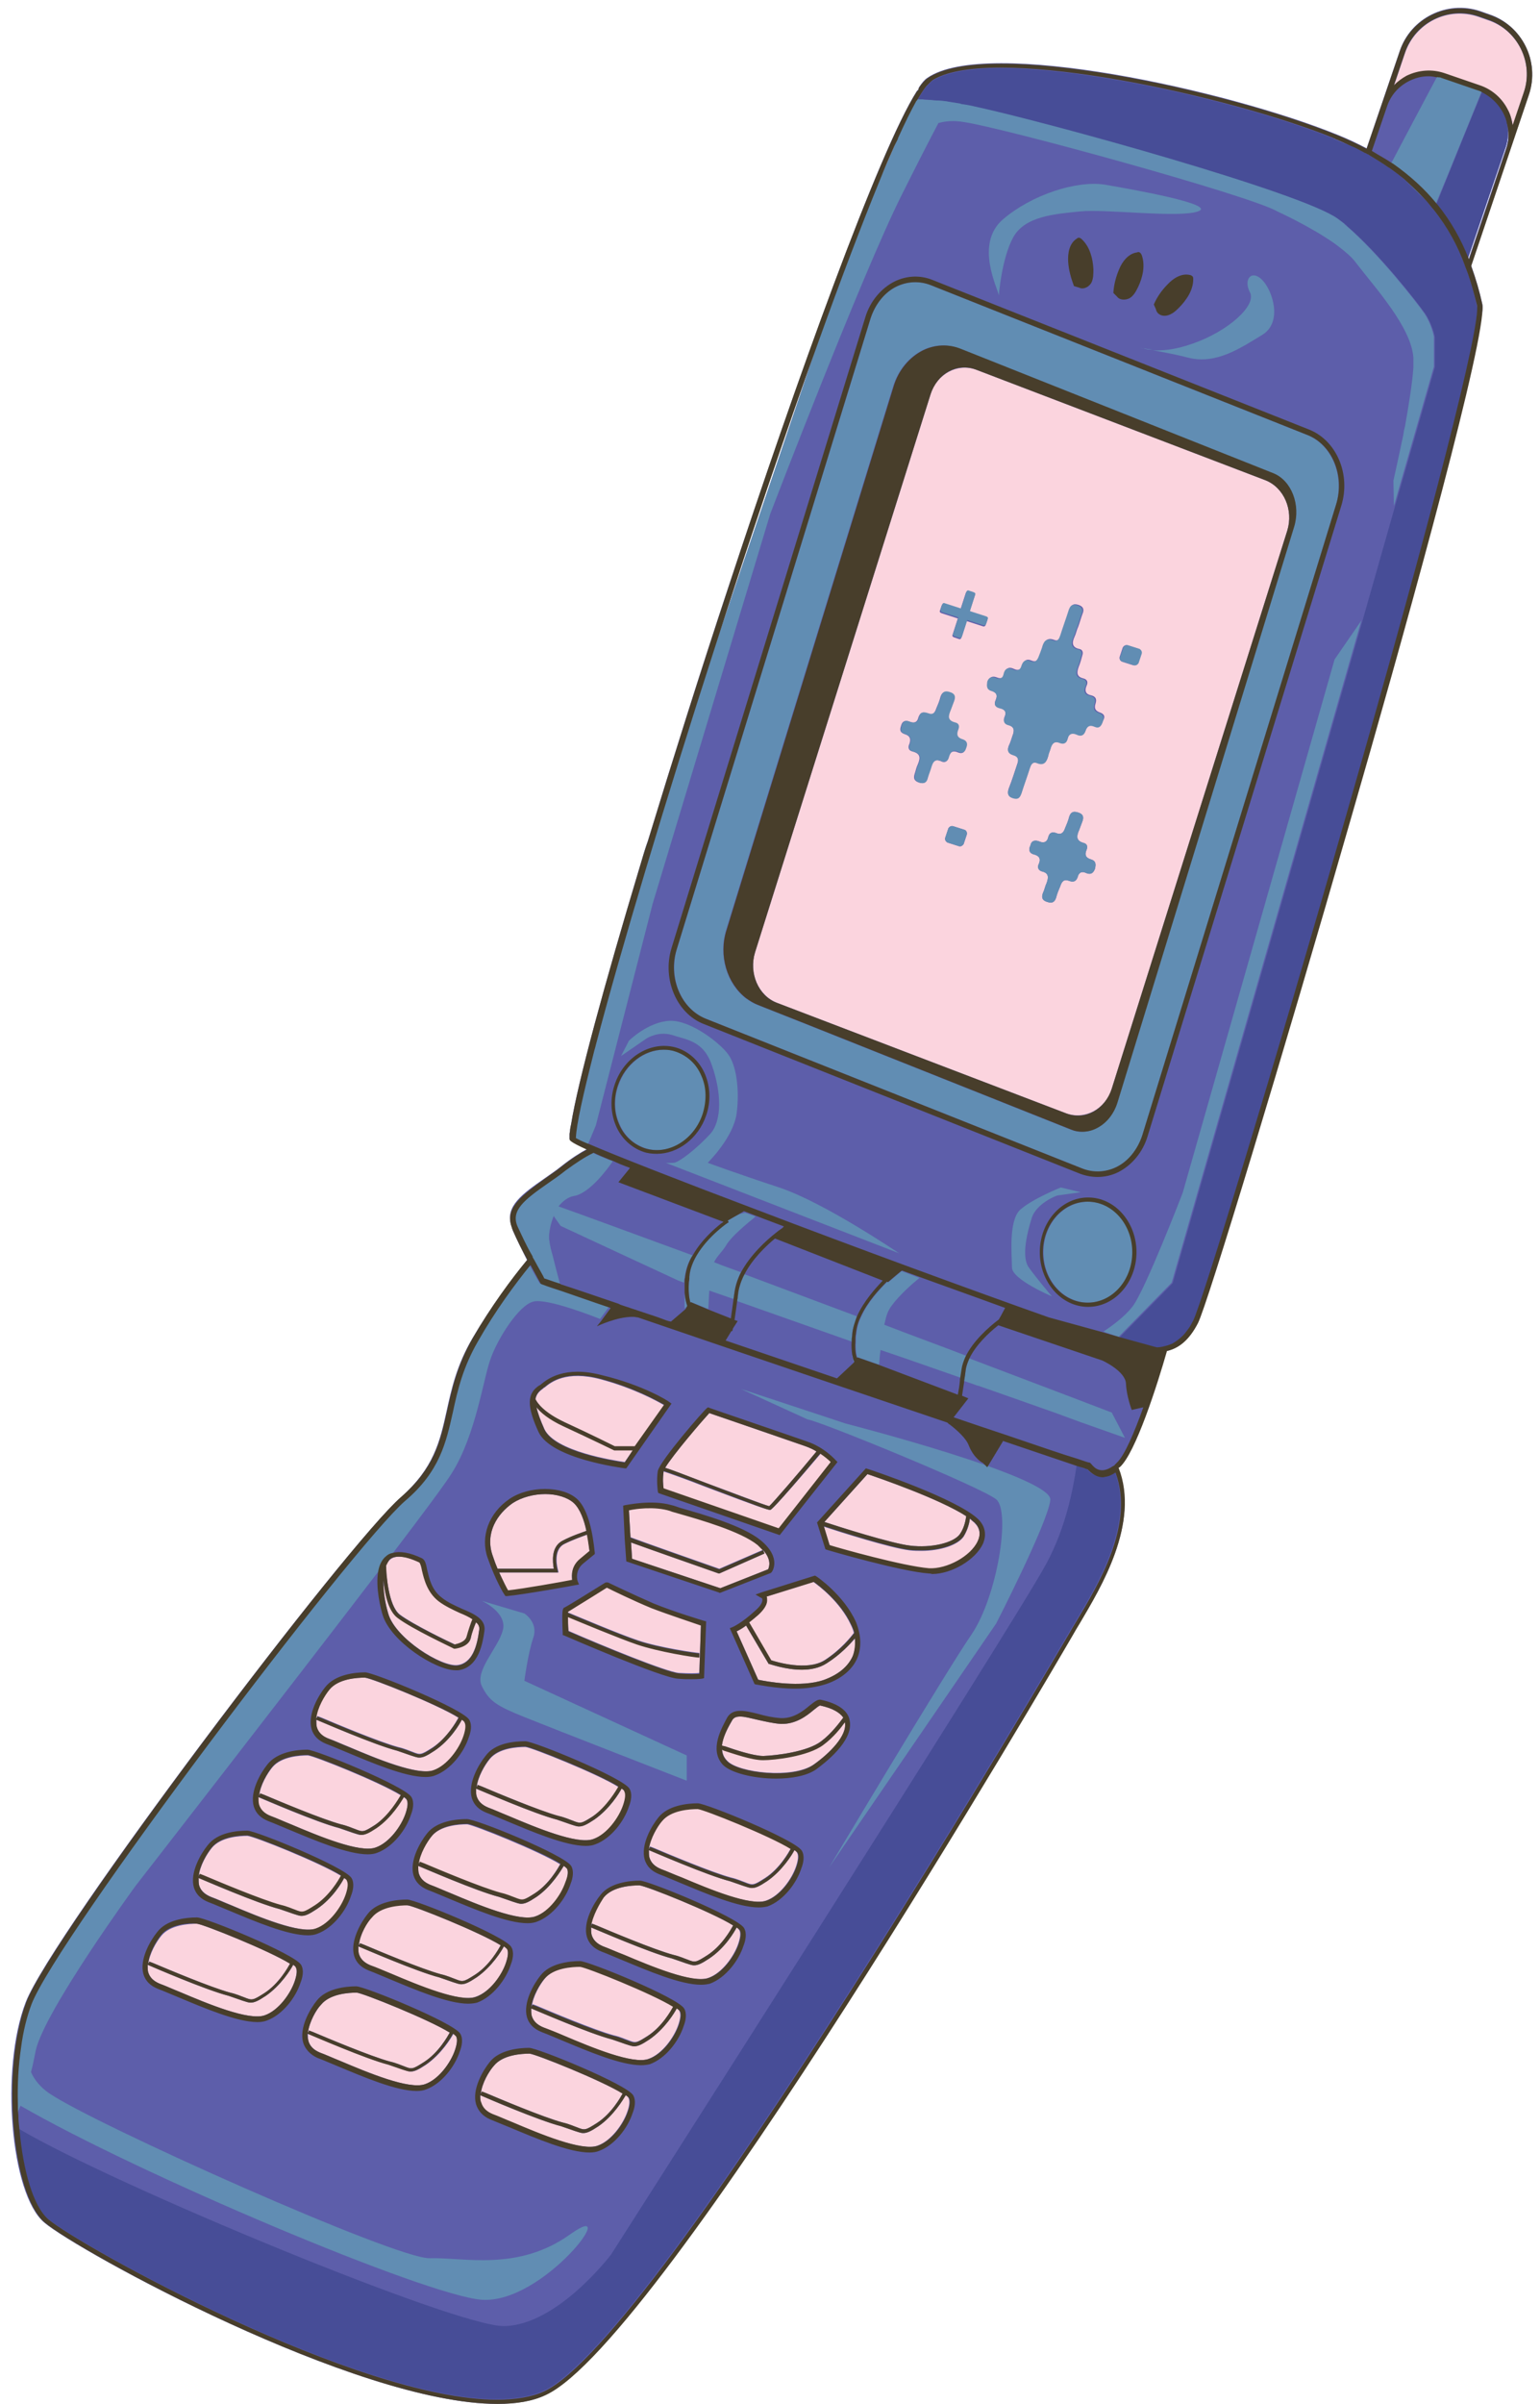 <?xml version="1.0" encoding="UTF-8"?><svg xmlns="http://www.w3.org/2000/svg" xmlns:xlink="http://www.w3.org/1999/xlink" height="457.1" preserveAspectRatio="xMidYMid meet" version="1.0" viewBox="-2.2 -1.5 293.1 457.1" width="293.1" zoomAndPan="magnify"><g><g id="change1_1"><path d="M281.2,1.2l-1.7-0.6c-6.3-2.1-13.2,1.3-15.3,7.6l-6.3,18.5c-1.7-0.9-3.6-1.8-5.6-2.6 c-20.7-8.4-66.8-18.6-78-10.8c-0.5,0.3-1,0.9-1.6,1.8c0,0,0,0,0,0.1c0,0,0,0.1-0.1,0.1c0,0,0-0.1,0.1-0.1c0,0,0,0,0,0 c0,0.1-0.1,0.2-0.1,0.2c0,0,0,0.1,0,0.1c0,0-0.1,0.1-0.1,0.1c0,0-0.1,0.1-0.1,0.1c0,0,0,0,0,0c0,0,0,0-0.1,0.1 c-7.2,11.3-22.8,54.8-36,94.7c-5.2,15.7-10.5,32.5-15.2,47.9c-0.4,1-0.9,2.8-1.6,5.1c-6.6,22-11.7,40.6-13,48.7 c-0.1,0.4-0.1,0.8-0.2,1.1c0,0,0,0,0,0c0,0.3-0.1,0.6-0.1,0.8c0,0.1,0,0.2,0,0.3c0,0.1,0,0.3,0,0.4c0,0.1,0,0.1,0,0.2c0,0,0,0,0,0 c0,0.2,0,0.5,3.3,2c-1.3,0.7-2.9,1.7-4.8,3.2c-1.1,0.9-2.2,1.6-3.3,2.4c-4.2,2.9-7.5,5.3-6.3,8.9c0.1,0.3,0.2,0.6,0.3,1 c0.8,1.8,1.8,3.8,2.7,5.6c-3,3.7-6.9,8.9-10.4,14.9c-3,5.1-4,9.7-4.9,13.8c-1.3,5.9-2.5,10.9-8.7,16.4 C63.9,292,7.6,366.4,2.7,379.2c-4.9,12.6-2.9,36.5,3.5,41.9c6.2,5.3,59.3,34.5,86.2,34.5c3.6,0,6.7-0.5,9.2-1.7 c22-10.3,97.1-139.1,100.3-144.5c0.4-0.6,0.8-1.4,1.3-2.2c4.1-6.7,11.6-19.1,7.4-29.6c0.1,0,0.1-0.1,0.2-0.1c3-2.6,7.2-15.8,9-22.1 c2.1-0.6,4.2-2,5.9-5.3c1.8-3.5,16.2-51,29.1-95.9c9.2-31.8,23.9-84.3,25-96c0,0,0-0.1,0.1-0.1l0-0.2c0.1-0.8,0.1-1.4,0-1.7 c-0.5-2.3-1.2-4.7-2.1-7.2l11-32.6C290.9,10.2,287.5,3.3,281.2,1.2z M279.8,16c0.3,0.1,0.5,0.3,0.7,0.4 C280.3,16.2,280.1,16.1,279.8,16C279.8,16,279.8,16,279.8,16z M103.4,243.5c0.4,0.1,0.7,0.3,1.2,0.4c-1.4-0.5-2.5-0.9-3.2-1.1 c0.2,0.1,0.5,0.2,0.9,0.3C102.6,243.2,103,243.4,103.4,243.5z M113.8,218.9L113.8,218.9c-0.3-0.1-0.6-0.2-0.9-0.4 C113.2,218.6,113.5,218.8,113.8,218.9L113.8,218.9c0.2,0.1,0.5,0.2,0.8,0.3C114.3,219.1,114,219,113.8,218.9z M183.1,244 c0.1,0,0.1,0,0.2,0.1c0,0,0,0,0,0C183.2,244.1,183.1,244,183.1,244C183,244,183,244,183.1,244z M187.1,245.4 C187.1,245.4,187.1,245.4,187.1,245.4L187.1,245.4C187.1,245.4,187.1,245.4,187.1,245.4z M119.6,220.1c0,0,0.1,0,0.1,0c0,0,0,0,0,0 C119.6,220.1,119.6,220.1,119.6,220.1C119.5,220.1,119.5,220.1,119.6,220.1z M251.9,25c1,0.4,1.9,0.8,2.9,1.3l-3.3-1.4 C251.6,24.9,251.8,24.9,251.9,25z M168,26.2c0.2-0.4,0.4-0.8,0.6-1.2l-2.1,4.8l2.1-4.8l-3,6.9l0.9-2.1l-1.4,3.2 C166.1,30.5,167.1,28.2,168,26.2z M165.1,33c-0.1,0.2-0.1,0.3-0.2,0.5C165,33.3,165,33.1,165.1,33L165.1,33z M153.5,63.5 c-5.2,15.4-13.1,38.7-19.8,58.4C140.2,101.7,147.1,81.2,153.5,63.5z M111,197.3c-0.1,0.5-0.2,1-0.4,1.5l0,0 C110.8,198.3,110.9,197.8,111,197.3z M284.8,25.1c-0.1,0.6-0.2,1.1-0.4,1.7l-7.1,21c0-0.1-0.1-0.2-0.1-0.2c0,0,0,0,0,0l7.2-21.2 c0.4-1.3,0.5-2.6,0.3-4C284.9,23.3,284.9,24.2,284.8,25.1z" fill="#5D5EAA"/></g><g id="change2_1"><path d="M287.8,16.2l-2.1,6.2c-0.1-1-0.4-2-0.9-2.9c-1.1-2.3-3-3.9-5.4-4.7l-6.7-2.3c-2.4-0.8-4.9-0.6-7.2,0.5 c-0.9,0.5-1.7,1.1-2.4,1.8l2.1-6.2c2-5.8,8.2-8.9,14-6.9l1.7,0.6C286.6,4.1,289.8,10.4,287.8,16.2z M105.3,269c5,2.3,9,4.3,9.6,4.6 h3.8l5.5-7.9c-1.4-0.8-5.7-3.2-12-4.9c-6.7-1.8-9.6,0.6-10.7,1.5c-0.2,0.1-0.3,0.2-0.4,0.3c-0.7,0.5-1.2,1-1.4,2 C100.1,265.3,101.2,267.1,105.3,269z M105,269.6c-2.8-1.3-4.3-2.6-5.1-3.6c0.2,1,0.7,2.4,1.5,4.2c2,4.3,13.3,6,15.3,6.3l1.6-2.3 l-3.5,0C114.6,274.2,110.3,272.1,105,269.6z M144.4,285.6C144.4,285.6,144.3,285.6,144.4,285.6c-0.5,0-2.1-0.5-12.4-4.4 c-3.3-1.3-6.7-2.5-7.9-2.9c0,0,0,0.1,0,0.1c-0.2,1.3-0.1,2.6,0,3.2l21.9,7.6l10-12.7c-0.4-0.4-1.1-1-2-1.6 C145,285.5,144.5,285.6,144.4,285.6z M144.2,284.9c0.6-0.5,5.7-6.4,9-10.4c-0.6-0.4-1.3-0.7-2.1-1c-2.9-1-16.2-5.6-18.3-6.3 c-1.3,1.3-6.9,7.9-8.4,10.4c1,0.3,3.1,1.1,7.8,2.9C136.9,282.2,143.3,284.7,144.2,284.9z M180.5,290.2c0.9-1.3,1.1-2.8,1.2-3.4 c-5.1-3.3-16.7-7.3-18.8-8l-8.2,9.1c2.7,0.9,12.8,4.1,16.3,4.5C175,292.9,179.3,291.9,180.5,290.2z M182.4,287.3 c-0.1,0.8-0.4,2.1-1.2,3.4c-1.1,1.6-4.4,2.7-8,2.7c-0.7,0-1.5,0-2.3-0.1c-3.5-0.4-13.3-3.5-16.3-4.5l1.1,3.6c1.9,0.6,14,4,18.9,4.4 c3.4,0.2,8-2.3,9.3-5.2c0.6-1.3,0.4-2.5-0.6-3.5C183,287.8,182.7,287.6,182.4,287.3z M154.7,314.2c3.1-2,5-4.4,5.6-5.2 c-0.1-0.5-0.3-1-0.6-1.6c-2-4.3-6.1-7.4-7.1-8.1l-9,2.8c0.1,0.1,0.1,0.3,0.1,0.5c0.1,0.9-0.5,1.9-1.7,3c-0.6,0.6-1.2,1-1.7,1.4 l4.2,7.2C145.5,314.5,151.3,316.3,154.7,314.2z M155.1,314.8c-1.4,0.9-3.1,1.2-4.7,1.2c-3.1,0-6.1-1.1-6.2-1.1l-0.1,0l-4.3-7.3 c-0.8,0.6-1.4,0.9-1.8,1.1l4.1,9.2c1.4,0.3,8.2,1.6,12.6,0c2.7-1,4.5-2.5,5.4-4.5c0.4-1,0.6-2.1,0.4-3.3 C159.6,311.1,157.8,313.1,155.1,314.8z M92.5,296.8h10.7c-0.2-1.2-0.6-4.1,1.6-5.3c1.9-1,3.8-1.6,4.6-1.9c-0.4-2-1.2-4.2-2.4-5.3 c-1.2-1.1-3.3-1.7-5.4-1.7c-2.2,0-4.5,0.6-6.2,1.7c-2.9,2-5.4,5.7-3.8,10.1C91.9,295.3,92.2,296.1,92.5,296.8z M94.5,301 c2.9-0.3,10.2-1.6,12.2-2c-0.1-0.9-0.2-2.6,1.5-4l1.8-1.5c0-0.5-0.2-1.8-0.4-3.2c-0.8,0.3-2.6,0.9-4.4,1.8 c-2.3,1.2-1.2,4.9-1.2,4.9l0.1,0.5H92.8C93.6,299.3,94.2,300.5,94.5,301z M134.7,296.8l8.3-3.6c-0.3-0.3-0.6-0.6-1-1 c-3.2-2.6-10.9-4.8-15.1-6c-0.6-0.2-1.2-0.3-1.6-0.5c-2.9-0.9-6.6-0.3-7.8-0.1l0.3,5.2C120.2,291.7,128.7,294.7,134.7,296.8z M143,293.2l0.3,0.7l-8.6,3.8l-0.1,0c-3.4-1.2-13.4-4.7-16.7-5.9l0.2,3.1l16.8,5.6l9.1-3.6C144.2,296.4,144.7,295.1,143,293.2z M130.9,316.6l0.3-9.2c-1.3-0.4-6-1.9-9.4-3.2c-3.4-1.4-7.5-3.4-8.5-3.9c-5.1,3.2-6.8,4.2-7.4,4.6c0,0,0,0.1,0,0.2 c1.7,0.7,9.7,4.1,13.3,5.3c4.1,1.4,11.1,2.4,11.7,2.4l0,0.8c-0.8,0-7.8-1.1-11.9-2.5c-3.5-1.2-10.9-4.3-13.1-5.2 c0,0.7,0,1.7,0.1,2.7c6.4,2.8,18.6,7.8,21,8C129,316.7,130.3,316.7,130.9,316.6z M84.9,315.1c2.8-0.4,3.7-3.6,4.1-6.7 c0.1-0.6-0.1-1-0.6-1.5c-0.3,0.7-0.8,2-1,3c-0.4,1.7-2.9,2-3,2l-0.1,0l-0.1,0c-0.3-0.2-8.1-3.8-10.8-5.9c-1.7-1.3-2.4-4.6-2.6-7.1 c-0.1,2,0.3,4.4,0.9,6.4C73,310,81.8,315.5,84.9,315.1z M73.9,305.5c2.5,1.9,9.6,5.3,10.5,5.7c0.4-0.1,2-0.4,2.3-1.5 c0.3-1.1,0.8-2.6,1.1-3.3c-0.6-0.4-1.4-0.8-2.4-1.2c-1.3-0.6-2.8-1.3-4-2.2c-2.2-1.7-2.8-4.2-3.2-5.9c-0.1-0.6-0.3-1.3-0.5-1.5 c-1.5-0.7-2.8-1.1-3.9-1.1c-0.8,0-1.4,0.2-1.8,0.6c-0.3,0.3-0.6,0.6-0.8,1C71.3,297.7,71.7,303.8,73.9,305.5z M135.9,330.6 c1.7,0.6,5.3,1.8,7.2,1.8c2.5-0.1,8.4-0.8,11-2.8c2-1.5,3.6-3.7,4.2-4.5c-0.7-1-2.1-1.8-4.4-2.3c0,0,0,0,0,0 c-0.2,0-0.8,0.5-1.3,0.9c-1.3,1.1-3.4,2.7-6.2,2.6c-1.5-0.1-3.1-0.5-4.5-0.8c-1.3-0.3-2.4-0.6-3.2-0.6c-0.8,0-1.3,0.2-1.6,0.8 c-0.9,1.6-1.8,3.2-1.9,4.8C135.4,330.5,135.6,330.5,135.9,330.6z M158.6,325.9c-0.7,1-2.2,2.9-4.1,4.3c-2.9,2.2-9.4,2.9-11.4,2.9 c0,0-0.1,0-0.1,0c-2.1,0-5.5-1.2-7.4-1.8c-0.2-0.1-0.3-0.1-0.4-0.2c0.1,0.8,0.3,1.5,1,2.2c2.1,2.3,12.5,3.5,16.5,0.7 C155.7,331.9,159.2,328.4,158.6,325.9C158.7,325.9,158.6,325.9,158.6,325.9z M60.4,329.1c1.1,0.4,2.4,1,3.9,1.6 c5.2,2.2,13.1,5.5,16.1,4.4c2.6-0.9,4.9-4.1,5.7-6.5c0.4-1.2,0.5-2.1,0.2-2.6c-0.1-0.1-0.3-0.3-0.6-0.5c-0.4,0.8-2.2,3.9-5.2,5.9 c-1.5,1-2.2,1.3-2.9,1.3c-0.5,0-0.9-0.2-1.6-0.4c-0.6-0.2-1.4-0.5-2.6-0.9c-4.3-1.1-14.4-5.5-15.4-5.9c0,0.5,0,1,0.1,1.4 C58.4,328,59.2,328.7,60.4,329.1z M58.1,325.1l0.1-0.3c0,0,0.3,0.1,0.8,0.3c2.6,1.1,10.9,4.6,14.6,5.6c1.3,0.3,2.1,0.7,2.7,0.9 c1.5,0.6,1.6,0.6,3.8-0.8c2.8-1.8,4.5-4.9,4.9-5.6c0,0,0,0,0-0.1c-4-2.5-16.5-7.5-17.8-7.6c-1.5,0-5.1,0.2-6.8,2.3 c-0.9,1.1-2.3,3.4-2.5,5.5L58.1,325.1L58.1,325.1z M85.5,325.1L85.5,325.1L85.5,325.1L85.5,325.1z M88.7,337.9c0,0,0.3,0.1,0.8,0.3 c2.6,1.1,10.9,4.6,14.6,5.6c1.3,0.3,2.1,0.7,2.7,0.9c1.5,0.6,1.6,0.6,3.8-0.8c2.8-1.8,4.5-4.9,4.9-5.6c0,0,0,0,0,0 c-4-2.5-16.5-7.5-17.7-7.6c-1.5,0-5.1,0.2-6.8,2.3c-0.9,1.1-2.3,3.4-2.5,5.5L88.7,337.9z M116.5,341.7c0.4-1.2,0.5-2.1,0.2-2.6 c-0.1-0.1-0.3-0.3-0.6-0.5c-0.4,0.8-2.3,3.9-5.2,5.9c-1.5,1-2.2,1.3-2.9,1.3c-0.5,0-0.9-0.2-1.6-0.4c-0.6-0.2-1.4-0.5-2.6-0.9 c-4.3-1.1-14.4-5.5-15.4-5.9c0,0.5,0,1,0.1,1.4c0.3,1,1,1.7,2.2,2.2c1.1,0.4,2.4,1,3.9,1.6c5.2,2.2,13.1,5.5,16.1,4.4 C113.4,347.3,115.7,344.1,116.5,341.7z M115.9,338.2L115.9,338.2L115.9,338.2L115.9,338.2z M149,350.3c-0.4,0.8-2.3,3.9-5.2,5.9 c-1.5,1-2.2,1.3-2.9,1.3c-0.5,0-0.9-0.2-1.6-0.4c-0.6-0.2-1.4-0.5-2.6-0.9c-4.3-1.1-14.4-5.5-15.4-5.9c0,0.5,0,1,0.1,1.4 c0.3,1,1,1.7,2.2,2.2c1.1,0.4,2.4,1,3.9,1.6c5.2,2.2,13.1,5.5,16.1,4.4c2.6-0.9,4.9-4.1,5.7-6.5c0.4-1.2,0.5-2.1,0.2-2.6 C149.5,350.7,149.3,350.5,149,350.3z M121.4,349.9l0.1-0.3c0,0,0.3,0.1,0.8,0.3c2.6,1.1,10.9,4.6,14.6,5.6c1.3,0.3,2.1,0.7,2.7,0.9 c1.5,0.6,1.6,0.6,3.8-0.8c2.8-1.8,4.5-4.9,4.9-5.6c0,0,0,0,0,0c-4-2.5-16.5-7.5-17.7-7.6c-1.5,0-5.1,0.2-6.8,2.3 c-0.9,1.1-2.3,3.4-2.5,5.5L121.4,349.9L121.4,349.9z M148.8,349.9L148.8,349.9L148.8,349.9L148.8,349.9z M48.1,339.8 c2.6,1.1,10.9,4.6,14.6,5.6c1.3,0.3,2.1,0.7,2.7,0.9c1.5,0.6,1.6,0.6,3.8-0.8c2.8-1.8,4.5-4.9,4.9-5.6c0,0,0,0,0,0 c-4-2.5-16.5-7.5-17.7-7.6c-1.5,0-5.1,0.2-6.8,2.3c-0.9,1.1-2.3,3.4-2.5,5.5l0.2-0.5C47.3,339.5,47.6,339.6,48.1,339.8z M49.3,343.8c1.1,0.4,2.4,1,3.9,1.6c5.2,2.2,13.1,5.5,16.1,4.4c2.6-0.9,4.9-4.1,5.7-6.5c0.4-1.2,0.5-2.1,0.2-2.6 c-0.1-0.1-0.3-0.3-0.6-0.5c-0.5,0.8-2.3,3.9-5.2,5.9c-1.5,1-2.2,1.3-2.9,1.3c-0.5,0-0.9-0.2-1.6-0.4c-0.6-0.2-1.4-0.5-2.6-0.9 c-4.3-1.1-14.4-5.5-15.4-5.9c0,0.5,0,1,0.1,1.4C47.4,342.7,48.1,343.4,49.3,343.8z M105.5,356.4c0.4-1.2,0.5-2.1,0.2-2.6 c-0.1-0.1-0.3-0.3-0.6-0.5c-0.5,0.8-2.3,3.9-5.2,5.9c-1.5,1-2.2,1.3-2.9,1.3c-0.5,0-0.9-0.2-1.6-0.4c-0.6-0.2-1.4-0.5-2.6-0.9 c-4.3-1.1-14.4-5.5-15.4-5.9c0,0.5,0,1,0.1,1.4c0.3,1,1,1.7,2.2,2.2c1.1,0.4,2.4,1,3.9,1.6c5.2,2.2,13.1,5.5,16.1,4.4 C102.4,362,104.7,358.8,105.5,356.4z M93,358.5c1.3,0.3,2.1,0.7,2.7,0.9c1.5,0.6,1.6,0.6,3.8-0.8c2.8-1.8,4.5-4.9,4.9-5.6 c0,0,0,0,0,0c-4-2.5-16.5-7.5-17.7-7.6c-1.5,0-5.1,0.2-6.8,2.3c-0.9,1.1-2.3,3.4-2.5,5.5l0.2-0.5c0,0,0.3,0.1,0.8,0.3 C81.1,354,89.4,357.5,93,358.5z M104.9,352.9L104.9,352.9L104.9,352.9L104.9,352.9z M111.3,364.6c2.6,1.1,10.9,4.6,14.6,5.6 c1.3,0.3,2.1,0.7,2.7,0.9c1.5,0.6,1.6,0.6,3.8-0.8c2.8-1.8,4.5-4.9,4.9-5.6c0,0,0,0,0-0.1c-4-2.5-16.5-7.5-17.8-7.6 c-1.5,0-5.1,0.2-6.8,2.3c-0.9,1.1-2.3,3.4-2.5,5.5l0.2-0.5C110.6,364.3,110.8,364.4,111.3,364.6z M138,365 c-0.4,0.8-2.2,3.9-5.2,5.9c-1.5,1-2.2,1.3-2.9,1.3c-0.5,0-0.9-0.2-1.6-0.4c-0.6-0.2-1.4-0.5-2.6-0.9c-4.3-1.1-14.4-5.5-15.4-5.9 c0,0.5,0,1,0.1,1.4c0.3,1,1,1.7,2.2,2.2c1.1,0.4,2.4,1,3.9,1.6c5.2,2.2,13.1,5.5,16.1,4.4c2.6-0.9,4.9-4.1,5.7-6.5 c0.4-1.2,0.5-2.1,0.2-2.6C138.4,365.4,138.3,365.2,138,365z M137.8,364.6L137.8,364.6L137.8,364.6L137.8,364.6z M38,359.2 c1.1,0.4,2.4,1,3.9,1.6c5.2,2.2,13.1,5.5,16.1,4.4c2.6-0.9,4.9-4.1,5.7-6.5c0.4-1.2,0.5-2.1,0.2-2.6c-0.1-0.1-0.3-0.3-0.6-0.5 c-0.4,0.8-2.2,3.9-5.2,5.9c-1.5,1-2.2,1.3-2.9,1.3c-0.5,0-0.9-0.2-1.6-0.4c-0.6-0.2-1.4-0.5-2.6-0.9c-4.3-1.1-14.4-5.5-15.4-5.9 c0,0.5,0,1,0.1,1.4C36,358,36.8,358.7,38,359.2z M36.7,355.2c2.6,1.1,10.9,4.6,14.6,5.6c1.3,0.3,2.1,0.7,2.7,0.9 c1.5,0.6,1.6,0.6,3.8-0.8c2.8-1.8,4.5-4.9,4.9-5.6c0,0,0,0,0-0.1c-4-2.5-16.5-7.5-17.8-7.6c-1.5,0-5.1,0.2-6.8,2.3 c-0.9,1.1-2.3,3.4-2.5,5.5l0.2-0.5C35.9,354.9,36.2,355,36.7,355.2z M63.1,355.2L63.1,355.2L63.1,355.2L63.1,355.2z M94.1,371.7 c0.4-1.2,0.5-2.1,0.2-2.6c-0.1-0.1-0.3-0.3-0.6-0.5c-0.4,0.8-2.3,3.9-5.2,5.9c-1.5,1-2.2,1.3-2.9,1.3c-0.5,0-0.9-0.2-1.6-0.4 c-0.6-0.2-1.4-0.5-2.6-0.9c-4.3-1.1-14.4-5.5-15.4-5.9c0,0.5,0,1,0.1,1.4c0.3,1,1,1.7,2.2,2.2c1.1,0.4,2.4,1,3.9,1.6 c5.2,2.2,13.1,5.5,16.1,4.4C91,377.3,93.3,374.2,94.1,371.7z M68.6,362.9c-0.9,1.1-2.3,3.4-2.5,5.5l0.1-0.1l0,0l0.1-0.3 c0,0,0.3,0.1,0.8,0.3c2.6,1.1,10.9,4.6,14.6,5.6c1.3,0.3,2.1,0.7,2.7,0.9c1.5,0.6,1.6,0.6,3.8-0.8c2.8-1.8,4.5-4.9,4.9-5.6 c0,0,0,0,0,0c-4-2.5-16.5-7.5-17.7-7.6C73.9,360.6,70.2,360.8,68.6,362.9z M93.5,368.2L93.5,368.2L93.5,368.2L93.5,368.2z M99.2,379.6c0,0,0.3,0.1,0.8,0.3c2.6,1.1,10.9,4.6,14.6,5.6c1.3,0.3,2.1,0.7,2.7,0.9c1.5,0.6,1.6,0.6,3.8-0.8 c2.8-1.8,4.5-4.9,4.9-5.6c0,0,0,0,0,0c-4-2.5-16.5-7.5-17.7-7.6c-1.5,0-5.1,0.2-6.8,2.3c-0.9,1.1-2.3,3.4-2.5,5.5L99,380 L99.2,379.6z M126.6,380.4c-0.4,0.8-2.3,3.9-5.2,5.9c-1.5,1-2.2,1.3-2.9,1.3c-0.5,0-0.9-0.2-1.6-0.4c-0.6-0.2-1.4-0.5-2.6-0.9 c-4.3-1.1-14.4-5.5-15.4-5.9c0,0.5,0,1,0.1,1.4c0.3,1,1,1.7,2.2,2.2c1.1,0.4,2.4,1,3.9,1.6c5.2,2.2,13.1,5.5,16.1,4.4 c2.6-0.9,4.9-4.1,5.7-6.5c0.4-1.2,0.5-2.1,0.2-2.6C127.1,380.7,126.9,380.6,126.6,380.4z M126.4,380L126.4,380L126.4,380L126.4,380 z M53.6,372.1c-0.4,0.8-2.3,3.9-5.2,5.9c-1.5,1-2.2,1.3-2.9,1.3c-0.5,0-0.9-0.2-1.6-0.4c-0.6-0.2-1.4-0.5-2.6-0.9 c-4.3-1.1-14.5-5.5-15.4-5.9c0,0.5,0,1,0.1,1.4c0.3,1,1,1.7,2.2,2.2c1.1,0.4,2.4,1,3.9,1.6c5.2,2.2,13.1,5.5,16.1,4.4 c2.6-0.9,4.9-4.1,5.7-6.5c0.4-1.2,0.5-2.1,0.2-2.6C54.1,372.5,53.9,372.3,53.6,372.1z M26.1,371.8l0.1-0.3c0,0,0.3,0.1,0.8,0.3 c2.6,1.1,10.9,4.6,14.6,5.6c1.3,0.3,2.1,0.7,2.7,0.9c1.5,0.6,1.6,0.6,3.8-0.8c2.8-1.8,4.5-4.9,4.9-5.6c0,0,0,0,0,0 c-4-2.5-16.5-7.5-17.7-7.6c-1.5,0-5.1,0.2-6.8,2.3c-0.9,1.1-2.3,3.4-2.5,5.5L26.1,371.8L26.1,371.8z M53.4,371.8L53.4,371.8 L53.4,371.8L53.4,371.8z M84.1,385.2c-0.4,0.8-2.3,3.9-5.2,5.9c-1.5,1-2.2,1.3-2.9,1.3c-0.5,0-0.9-0.2-1.6-0.4 c-0.6-0.2-1.4-0.5-2.6-0.9c-4.3-1.1-14.4-5.5-15.4-5.9c0,0.5,0,1,0.1,1.4c0.3,1,1,1.7,2.2,2.2c1.1,0.4,2.4,1,3.9,1.6 c5.2,2.2,13.1,5.5,16.1,4.4c2.6-0.9,4.9-4.1,5.7-6.5c0.4-1.2,0.5-2.1,0.2-2.6C84.5,385.6,84.3,385.4,84.1,385.2z M56.4,385l0.1-0.1 l0.1-0.3c0,0,0.3,0.1,0.8,0.3c2.6,1.1,10.9,4.6,14.6,5.6c1.3,0.3,2.1,0.7,2.7,0.9c1.5,0.6,1.6,0.6,3.8-0.8c2.8-1.8,4.5-4.9,4.9-5.6 c0,0,0,0,0,0c-4-2.5-16.5-7.5-17.7-7.6c-1.5,0-5.1,0.2-6.8,2.3C58,380.6,56.7,382.9,56.4,385z M83.8,384.8L83.8,384.8L83.8,384.8 L83.8,384.8z M89.3,396.7l0.2-0.5c0,0,0.3,0.1,0.8,0.3c2.6,1.1,10.9,4.6,14.6,5.6c1.3,0.3,2.1,0.7,2.7,0.9c1.5,0.6,1.6,0.6,3.8-0.8 c2.8-1.8,4.5-4.9,4.9-5.6c0,0,0,0,0,0c-4-2.5-16.5-7.5-17.7-7.6c-1.5,0-5.1,0.2-6.8,2.3C90.9,392.3,89.5,394.6,89.3,396.7z M116.9,396.9c-0.5,0.8-2.3,3.9-5.2,5.9c-1.5,1-2.2,1.3-2.9,1.3c-0.5,0-0.9-0.2-1.6-0.4c-0.6-0.2-1.4-0.5-2.6-0.9 c-4.3-1.1-14.5-5.5-15.4-5.9c0,0.5,0,1,0.1,1.4c0.3,1,1,1.7,2.2,2.2c1.1,0.4,2.4,1,3.9,1.6c5.2,2.2,13.1,5.5,16.1,4.4 c2.6-0.9,4.9-4.1,5.7-6.5c0.4-1.1,0.5-2.1,0.2-2.6C117.4,397.3,117.2,397.1,116.9,396.9z M242.8,99.4l-33.4,106.1 c-1.2,3.9-5.1,6-8.7,4.7l-55-21c-3.6-1.4-5.4-5.7-4.2-9.6l33.4-106.1c1.2-3.9,5.1-6,8.7-4.7l55,21C242.2,91.2,244,95.5,242.8,99.4z M178.3,142.6c0.3-1.1,0.8-1.5,1.9-1c0.8,0.3,1.2-0.1,1.4-0.8c0.3-0.7,0.2-1.3-0.6-1.6c-1.1-0.3-1.3-0.9-0.9-1.9 c0.2-0.5,0.2-1.1-0.5-1.3c-1.7-0.4-1.4-1.3-0.9-2.5c0.2-0.5,0.4-1.1,0.6-1.6c0.3-0.8,0.2-1.4-0.8-1.7c-0.9-0.3-1.4-0.1-1.7,0.8 c-0.2,0.8-0.5,1.5-0.8,2.2c-0.3,0.9-0.7,1.4-1.7,1c-0.8-0.4-1.4-0.2-1.7,0.7c-0.2,1-0.9,1.2-1.8,0.8c-0.8-0.3-1.3,0-1.5,0.8 c-0.3,0.8-0.2,1.3,0.7,1.6c1,0.3,1.2,0.9,0.9,1.8c-0.3,0.6-0.3,1.3,0.6,1.5c1.5,0.4,1.5,1.2,1,2.4c-0.3,0.6-0.4,1.2-0.6,1.8 c-0.3,0.9-0.1,1.4,0.8,1.7c0.9,0.3,1.4,0,1.6-0.9c0.2-0.7,0.5-1.4,0.7-2.1c0.3-1,0.7-1.5,1.8-1.1 C177.5,143.6,178.1,143.4,178.3,142.6z M181.4,156.3l-2.2-0.7c-0.4-0.1-0.7,0.1-0.9,0.4l-0.6,1.8c-0.1,0.4,0.1,0.7,0.4,0.9l2.2,0.7 c0.4,0.1,0.7-0.1,0.9-0.4l0.6-1.8C181.9,156.8,181.7,156.4,181.4,156.3z M185.4,117.3l0.3-0.9c0.1-0.2,0-0.4-0.3-0.5l-3.1-1l1-3.1 c0.1-0.2,0-0.4-0.3-0.5l-0.9-0.3c-0.2-0.1-0.4,0-0.5,0.3l-1,3.1l-3.1-1c-0.2-0.1-0.4,0-0.5,0.3l-0.3,0.9c-0.1,0.2,0,0.4,0.3,0.5 l3.1,1l-1,3.1c-0.1,0.2,0,0.4,0.3,0.5l0.9,0.3c0.2,0.1,0.4,0,0.5-0.3l1-3.1l3.1,1C185.1,117.7,185.4,117.5,185.4,117.3z M205.4,161.9c-1-0.3-1.2-0.9-0.8-1.8c0.2-0.5,0.2-1.1-0.5-1.3c-1.6-0.4-1.4-1.4-0.9-2.5c0.2-0.5,0.4-1.1,0.6-1.6 c0.3-0.8,0.2-1.4-0.8-1.7c-0.9-0.3-1.4-0.1-1.7,0.8c-0.2,0.8-0.5,1.5-0.8,2.2c-0.3,0.9-0.8,1.3-1.7,0.9c-0.8-0.3-1.3,0-1.5,0.8 c-0.2,0.9-0.8,1.2-1.7,0.8c-0.8-0.3-1.5-0.2-1.7,0.8c-0.4,0.8-0.2,1.5,0.8,1.7c1,0.3,1.2,0.9,0.8,1.8c-0.3,0.6-0.1,1.2,0.6,1.4 c1.3,0.3,1.3,1.1,0.9,2.2c-0.3,0.6-0.4,1.3-0.7,1.9c-0.3,0.8-0.2,1.4,0.8,1.7c0.9,0.3,1.4,0.1,1.7-0.8c0.2-0.8,0.5-1.5,0.8-2.2 c0.3-0.9,0.7-1.4,1.7-1c0.8,0.3,1.3,0.1,1.6-0.7c0.2-0.9,0.8-1.2,1.6-0.8c0.9,0.4,1.4,0,1.7-0.8 C206.4,162.8,206.4,162.2,205.4,161.9z M207.2,134c-0.9-0.3-1.2-0.8-0.9-1.7c0.3-0.9,0-1.4-0.9-1.6c-1-0.2-1.2-0.9-0.8-1.8 c0.3-0.6,0.2-1.2-0.6-1.4c-1.3-0.3-1.3-1.1-0.9-2.2c0.3-0.7,0.5-1.5,0.7-2.2c0.2-0.6,0-1.1-0.6-1.2c-1.4-0.3-1.4-1.2-0.9-2.3 c0.3-0.6,0.4-1.3,0.7-1.9c0.3-0.8,0.5-1.6,0.8-2.4c0.4-0.9,0.2-1.5-0.8-1.8c-1-0.3-1.3,0.1-1.6,0.9c-0.5,1.6-1.1,3.2-1.6,4.8 c-0.2,0.6-0.5,1.3-1.3,1c-1.5-0.6-1.9,0.3-2.2,1.4c-0.2,0.6-0.4,1.1-0.6,1.6c-0.3,0.8-0.7,1.3-1.6,0.9c-0.9-0.4-1.4,0-1.7,0.9 c-0.2,0.8-0.8,1.1-1.6,0.7c-1-0.5-1.6-0.1-1.8,0.9c-0.2,0.9-0.8,1-1.5,0.7c-0.8-0.3-1.3-0.1-1.6,0.7c-0.3,0.8-0.3,1.5,0.6,1.8 c1,0.3,1.2,0.9,0.8,1.8c-0.4,0.9,0,1.3,0.8,1.5c1,0.2,1.3,0.8,0.9,1.7c-0.3,0.7-0.1,1.3,0.7,1.5c1.2,0.3,1.2,1.1,0.8,2.1 c-0.2,0.6-0.4,1.3-0.7,1.9c-0.3,0.8-0.2,1.4,0.8,1.7c1.1,0.3,1.1,1,0.8,1.8c-0.5,1.5-1,3.1-1.6,4.6c-0.3,0.9-0.2,1.5,0.8,1.8 c1,0.3,1.3-0.1,1.6-0.9c0.5-1.6,1.1-3.2,1.6-4.8c0.2-0.6,0.5-1.3,1.3-1c1.4,0.6,1.9-0.2,2.2-1.3c0.1-0.6,0.4-1.1,0.5-1.6 c0.3-0.9,0.8-1.3,1.7-0.9c0.8,0.3,1.3,0,1.5-0.8c0.2-0.9,0.8-1.2,1.7-0.8c0.8,0.4,1.4,0.2,1.7-0.7c0.3-0.9,0.8-1.2,1.7-0.8 c0.9,0.4,1.3-0.1,1.6-1C208.2,134.8,208,134.3,207.2,134z M214.6,121.9l-2.2-0.7c-0.4-0.1-0.7,0.1-0.9,0.4l-0.6,1.8 c-0.1,0.4,0.1,0.7,0.4,0.9l2.2,0.7c0.4,0.1,0.7-0.1,0.9-0.4l0.6-1.8C215.1,122.4,214.9,122,214.6,121.9z" fill="#FBD4DE"/></g><g id="change3_1"><path d="M284.4,26.4l-7.2,21.2c-1.4-3.4-3.3-6.9-6-10.3c2.5-6.2,6.5-16.1,8.7-21.4c0.3,0.1,0.5,0.2,0.7,0.4 c2.1,1.3,3.5,3.3,4,5.6c0,0,0,0.1,0,0.1c0,0.1,0,0.2,0.1,0.3C284.9,23.7,284.8,25.1,284.4,26.4z M279.8,58.2 C279.9,58.2,279.9,58.1,279.8,58.2l0-0.2C279.8,58,279.8,58.1,279.8,58.2z M208.1,279c-2.3,0.7-3.4-1.3-3.6-1.3c0,0,0,0-0.1,0 c0,0,0,0-0.1,0c0,0-0.1,0-0.1,0c0,0-0.1,0-0.1,0c-0.1,0-0.1,0-0.2-0.1c-0.1,0-0.1,0-0.2-0.1c-0.1,0-0.2-0.1-0.3-0.1 c-0.1,0-0.2-0.1-0.2-0.1c-0.1,0-0.3-0.1-0.4-0.1c0,0-0.1,0-0.1,0c-0.7,4.7-2.1,11.9-5.8,18.7c-6,11.2-82.8,131.3-82.8,131.3 s-10.3,13.6-20.5,13.6c-9.2,0-73.9-26.7-92.2-37.5c0.7,7.8,2.6,14.6,5.5,17.1c6.2,5.2,58.8,34.3,85.4,34.3c3.5,0,6.6-0.5,9-1.6 c21.8-10.2,99.1-142.8,99.9-144.1c0.4-0.7,0.8-1.4,1.3-2.2c4.2-7,11.2-18.5,7.5-28.4C209.3,278.7,208.7,278.9,208.1,279z M277.2,50.6C277.2,50.6,277.2,50.6,277.2,50.6c-0.1-0.3-0.2-0.5-0.3-0.8c-0.1-0.2-0.1-0.3-0.2-0.5c0-0.1-0.1-0.2-0.1-0.3l0,0 c-1.3-3.6-3.2-7.2-6-10.7c0,0,0-0.1-0.1-0.1c-0.5-0.6-1-1.3-1.6-1.9l-3.9-3.8c-0.9-0.7-1.8-1.4-2.8-2.1c-0.1,0-0.1-0.1-0.2-0.1 c-1.1-0.8-2.3-1.5-3.6-2.3c0,0,0,0,0,0c-0.1-0.1-0.3-0.2-0.4-0.2c-0.1-0.1-0.3-0.2-0.4-0.2c0,0,0,0,0,0c-0.9-0.5-1.8-1-2.8-1.4 l-3.3-1.4c-19.6-7.9-63-17.5-75.4-11.4c-0.4,0.2-0.8,0.4-1.1,0.7c-0.1,0.1-0.2,0.2-0.3,0.3c-0.2,0.2-0.4,0.4-0.6,0.6 c-0.5,0.6-1,1.4-1.6,2.4c0,0,0,0,0,0c0.1,0,0.2,0,0.3,0c0.2,0,0.5,0,0.7,0c0,0,0,0,0,0c0,0,0,0,0,0c0.4,0,0.8,0,1.2,0.1 c0,0,0,0,0,0c0.4,0,0.8,0.1,1.3,0.1c0,0,0,0,0,0c1.4,0.1,3,0.3,4.8,0.7c0.1,0,0.2,0,0.3,0.1c0.7,0.1,1.4,0.3,2.2,0.4 c14,3.1,62.8,16.5,69.3,21.4c0.3,0.2,0.5,0.4,0.8,0.6c0,0,0,0,0,0c0.1,0.1,0.3,0.2,0.4,0.3c0.1,0.1,0.3,0.2,0.4,0.4c0,0,0,0,0,0 c6.2,5.3,13.6,14.8,14.9,16.7c1.4,2.1,1.8,4.4,1.8,4.4v1.8v0.8v0.7v0.8v1.6l0,0l0,0l-2.6,9.1l-5,17.4l-6.2,21.8l-36.1,125.9 l-10.1,10.3l1.7,0.6l4.3,1.2c-0.5,0.3-0.9,0.5-1,0.5l1.2,1l3.3-1.3l3.8-2.4l1.4-2.6l-0.9,0.5c0.1-0.1,0.1-0.3,0.2-0.4 c1.6-3.1,15.3-47.9,29-95.7c16.5-57.3,25.8-93.7,25-97.4C278.4,54.6,277.9,52.6,277.2,50.6z" fill="#474D97"/></g><g id="change4_1"><path d="M269.1,36.5l-3.9-3.8C266.6,33.9,267.9,35.2,269.1,36.5z M278.8,15.5l-6.7-2.3c-0.2-0.1-0.3-0.1-0.5-0.1 c-0.1,0-0.2,0-0.2-0.1c0,0,0,0.1-0.1,0.1c-2.3,4.3-6,11.3-8.7,16.4c0.1,0,0.1,0.1,0.2,0.1c3.4,2.4,6.1,4.9,8.3,7.6 c2.6-6.2,6.4-15.7,8.7-21.3c0,0,0,0,0,0C279.5,15.8,279.1,15.6,278.8,15.5z M119.6,163.5c0.5-1.7,1-3.4,1.6-5.1 C120.7,159.4,120.2,161.2,119.6,163.5z M254,41.4C254,41.4,254,41.4,254,41.4c-0.1-0.1-0.3-0.2-0.4-0.4c-0.1-0.1-0.3-0.2-0.4-0.3 c0,0,0,0,0,0c-0.3-0.2-0.5-0.4-0.8-0.6c-6.5-4.9-55.3-18.4-69.3-21.4c-0.8-0.2-1.5-0.3-2.2-0.4c-0.1,0-0.2,0-0.3-0.1 c-0.7-0.1-1.3-0.2-1.9-0.3c-1-0.2-2-0.3-2.8-0.3c0,0,0,0,0,0c-0.4,0-0.9-0.1-1.3-0.1c0,0,0,0,0,0c-0.4,0-0.8,0-1.2-0.1c0,0,0,0,0,0 c0,0,0,0,0,0c-0.2,0-0.5,0-0.7,0c-0.1,0-0.2,0-0.3,0c-0.1,0.2-0.2,0.3-0.3,0.4c-1,1.8-2.2,4.2-3.5,7.1c0,0,0,0,0,0.1l-3.5,8 c-3.4,8.3-7.4,18.8-11.6,30.5c-5.2,15.4-13.1,38.7-19.8,58.4c-9.4,29.1-17.9,57.5-22.6,75.4c-0.1,0.5-0.2,1-0.4,1.5l0,0 c-2,7.9-3.3,13.6-3.4,16.2c0.2,0.1,0.7,0.4,1.4,0.7c0.3,0.1,0.6,0.3,1,0.4l1.5-3.6l10.8-42.1l22.4-74.2c0,0,17.4-45.4,24.9-60.4 c3-6,5.3-10.5,7.1-13.9c1.4-0.4,3-0.5,4.8-0.2c7.6,1.1,54.6,14,59.7,17c0,0,6.2,2.8,10.9,6.1c0,0,0,0,0,0c0.1,0.1,0.3,0.2,0.4,0.3 c0.1,0.1,0.3,0.2,0.4,0.3c0,0,0,0,0,0c1.3,1,2.5,2,3.3,3.1c3.6,4.7,10.5,12.2,10.9,18c0,0.3,0,0.6,0,0.9c0,0.2,0,0.4,0,0.5 c0,0.2,0,0.4,0,0.5c-0.2,3-0.9,7.2-1.6,11.2c-0.1,0.3-0.1,0.5-0.2,0.8c0,0.2-0.1,0.5-0.1,0.7c-1,4.8-1.9,8.8-1.9,8.8l0.1,4.8 l5-17.4l2.6-9.1l0,0l0,0v-1.6v-0.8v-0.7v-0.8v-1.8c0,0-0.4-2.3-1.8-4.4C267.6,56.2,260.2,46.7,254,41.4z M222.9,225.3 c0,0-7.2,18.7-9.6,21.7c-1.4,1.8-3.8,3.6-5.5,4.7l2.9,1l10.1-10.3l36.1-125.9l-5.1,7.4L222.9,225.3z M106.4,423.3 c-10,7.2-20.4,4.4-26.8,4.6c-6.4,0.2-63.9-25.5-72.5-31.4c-1.7-1.2-2.8-2.6-3.4-4c0.3-1.1,0.6-2.5,0.9-4.1c1.7-7.6,19-31.3,19-31.3 s28.4-36.5,46.3-59.9c0.2-1.1,0.7-2.2,1.5-2.8c0.3-0.3,0.7-0.5,1.2-0.6c5.8-7.6,10.1-13.4,11.2-15.2c4.6-7.3,6-18.1,7.4-21.8 c1.3-3.7,5.3-10.1,8.1-10.8c2.6-0.7,11.7,2.9,12.7,3.3l1.7-2.3c-2.7-0.9-5.1-1.7-7.1-2.4c-0.3-0.1-0.6-0.2-0.9-0.3 c-3.3-1.1-5.2-1.8-5.2-1.8s-0.9-1.5-2-3.6c-3,3.7-6.7,8.7-10,14.5c-2.9,5-3.9,9.3-4.8,13.5c-1.3,5.8-2.5,11.3-9.1,16.9 c-10.1,8.8-66.2,83-71.1,95.7c-0.9,2.4-1.6,5.2-2,8.3c-0.5,3.4-0.7,7-0.6,10.6c0,0.7,0,1.5,0.1,2.2l0.7-1.7 C24,411.8,78.8,435,89.5,435.8C101.3,436.6,116.4,416.2,106.4,423.3z M158.8,269.2l-20-6.6l12.7,5.8c2.3,0.3,33.1,12.9,35.9,15.2 c2.8,2.3,0.2,18.5-4.7,25.7c-4.9,7.1-27.1,44.3-27.1,44.3l31.8-46.4c0,0,9.9-19.3,10.3-23.5C198.1,279.3,158.8,269.2,158.8,269.2z M97.6,318.1c0,0,0.7-5.3,1.7-8.2c1-2.9-1.7-4.6-1.7-4.6l-8.1-2.4c0,0,4.9,2.2,4,5.6c-0.9,3.4-5.4,7.7-4,10.6 c1.4,2.9,2.9,3.8,8.1,5.9c5.2,2.1,30.9,12.1,30.9,12.1l0-4.8L97.6,318.1z M98.9,237.1c0.1,0.2,0.2,0.3,0.2,0.5c0,0,0,0,0,0 c0.1,0.2,0.2,0.3,0.3,0.5c0.9,1.7,1.7,3,1.9,3.5c0.4,0.1,1.4,0.5,3,1c0,0,0.1,0,0.1,0.1c-0.5-1.8-1-3.8-1.4-5.4 c-0.3-1-0.5-1.9-0.6-2.5c0,0,0-0.1,0-0.1c0-0.2-0.1-0.4-0.1-0.7c0,0,0,0,0,0c0,0,0-0.1,0-0.1c0-0.2,0-0.4,0-0.6 c0.1-1.1,0.4-2.4,0.9-3.6l0.1,0.2l1.2,1.7l11.4,5.3l11,5.1l1.1,0.4c0-0.3,0-0.6,0.1-0.9c0,0,0,0,0-0.1c0.2-1.5,0.7-3,1.5-4.2 c-11.2-4.1-20.4-7.5-25.2-9.2c-0.1,0-0.2-0.1-0.3-0.1c0.8-1,1.8-1.8,3-2c2.9-0.5,6.3-5.1,7.2-6.4c0-0.1,0.1-0.1,0.1-0.2 c-0.3-0.1-0.5-0.2-0.8-0.3l0,0c-1.2-0.5-2.2-0.9-3-1.3c-0.1,0-0.2,0.1-0.2,0.1c-1.3,0.6-3,1.7-5.2,3.3c-1.1,0.9-2.3,1.7-3.3,2.4 c-4.6,3.2-7.1,5.2-5.8,8.2C97,233.4,98,235.4,98.9,237.1z M135.5,230.8l-0.1,0c-0.1,0.1-0.2,0.2-0.3,0.4 C135.3,231,135.4,230.9,135.5,230.8z M128.1,247.3l0.5-0.4c-0.2-0.6-0.4-1.4-0.5-2.5C128.1,245.5,128.1,246.5,128.1,247.3z M171.6,242.5c0.7-0.6,1.2-1,1.2-1l-3.4-1.3l-1.2,1l-1.3,1.1l-0.2-0.1c-1.4,1.4-3.7,3.8-5,6.7c-0.5,1-0.8,2.1-0.9,3.2 c-0.1,0.5-0.1,0.9-0.1,1.3c0,0.1,0,0.1,0,0.2c-0.1,1.7,0.1,2.6,0.3,3.1l0.1-0.1l4,1.4c0.1-0.6,0.1-1.7,0.3-2.8l4.7,1.6l10.6,3.7 c0.1-0.6,0.2-1.2,0.3-1.9c0.1-0.8,0.4-1.6,0.7-2.3c-4.9-1.9-10.2-3.8-15.6-5.9c0.2-0.9,0.4-1.7,0.6-2.2 C167.3,246.5,170,243.9,171.6,242.5z M160,256.4l0.3,1.1l0.1-0.1c-0.2-0.3-0.3-0.8-0.4-1.3L160,256.4z M133.7,238.5 c0.6-1.2,1.5-1.9,2.3-3.2c0.8-1.4,2.9-3.2,4.3-4.4c0.8-0.6,1.3-1.1,1.3-1.1l-2-0.7l-1.2,0.3l-0.9,0.5l-1.2,0.7l0.2,0.3 c-0.1,0-3.9,2.6-6.1,6.3c-0.7,1.2-1.3,2.6-1.4,4.1c0,0.1,0,0.2,0,0.3c0,0.3-0.1,0.6-0.1,0.9c-0.1,1.9,0.1,3,0.3,3.7l0.1-0.1 l3.3,1.3c0.1-1.1,0.1-2.3,0.2-3.5l4.6,1.6c0-0.2,0.1-0.5,0.1-0.7c0-0.2,0.1-0.5,0.1-0.7c0.2-1.3,0.6-2.5,1.2-3.7 C137.1,239.8,135.4,239.2,133.7,238.5z M182.3,256.8c-0.3,0.7-0.6,1.4-0.7,2.2c-0.1,0.8-0.2,1.5-0.3,2.1l0.9,0.3l1.7,0.6l0.1,0 l4,1.4l10.5,3.7l3,1.1l0,0l1.9,0.7l8.5,3l-2.5-4.8C209.4,267.1,197.9,262.7,182.3,256.8z M159.9,253.3c0-0.4,0.1-0.7,0.1-1.1 c0.1-1.2,0.5-2.3,0.9-3.4c-7.2-2.7-14.5-5.4-21.4-8c-0.6,1.1-1,2.3-1.2,3.5c0,0.3-0.1,0.6-0.1,0.9c0,0.2-0.1,0.5-0.1,0.7l21.8,7.7 C159.9,253.4,159.9,253.4,159.9,253.3z M106.3,215.1c0-0.1,0-0.1,0-0.2C106.3,215,106.3,215,106.3,215.1 C106.3,215.1,106.3,215.1,106.3,215.1C106.3,215.1,106.3,215.1,106.3,215.1z M174.9,52.7l71.7,28.5c4.7,1.9,7.1,7.8,5.5,13.2 l-36.9,120c-0.9,2.8-2.7,5-5.1,6.1c-2,1-4.3,1.1-6.3,0.2l-71.7-28.5c-4.7-1.9-7.1-7.8-5.5-13.2l36.9-120c0.9-2.8,2.7-5,5.1-6.1 C170.6,52,172.9,51.9,174.9,52.7z M173.4,65.1c-2.6,1.3-4.6,3.7-5.6,6.8L136,175.3c-1.5,4.9,0.1,10.2,3.7,13c0.7,0.5,1.5,1,2.3,1.3 l8.6,3.4l51,20.3c0.7,0.3,1.4,0.4,2.1,0.4c0.9,0,1.8-0.2,2.6-0.6c1.9-0.9,3.4-2.7,4.1-5l33.6-109.4c1.3-4.2-0.5-8.8-4-10.2 l-59.6-23.7C178.2,63.9,175.6,64,173.4,65.1z M204.9,246.2c4.7,0,8.5-4.3,8.5-9.6s-3.8-9.6-8.5-9.6s-8.5,4.3-8.5,9.6 S200.2,246.2,204.9,246.2z M115.7,212.2c0.9,2.2,2.6,3.8,4.8,4.6c4.4,1.5,9.4-1.4,11.1-6.4c0.8-2.4,0.8-5-0.2-7.3 c-0.9-2.2-2.6-3.8-4.8-4.6c-0.8-0.3-1.6-0.4-2.4-0.4c-3.7,0-7.3,2.7-8.7,6.8C114.6,207.4,114.7,210,115.7,212.2z M186.5,129.9 c1,0.3,1.2,0.9,0.8,1.8c-0.4,0.9,0,1.3,0.8,1.5c1,0.2,1.3,0.8,0.9,1.7c-0.3,0.7-0.1,1.3,0.7,1.5c1.2,0.3,1.2,1.1,0.8,2.1 c-0.2,0.6-0.4,1.3-0.7,1.9c-0.3,0.8-0.2,1.4,0.8,1.7c1.1,0.3,1.1,1,0.8,1.8c-0.5,1.5-1,3.1-1.6,4.6c-0.3,0.9-0.2,1.5,0.8,1.8 c1,0.3,1.3-0.1,1.6-0.9c0.5-1.6,1.1-3.2,1.6-4.8c0.2-0.6,0.5-1.3,1.3-1c1.4,0.6,1.9-0.2,2.2-1.3c0.1-0.6,0.4-1.1,0.5-1.6 c0.3-0.9,0.8-1.3,1.7-0.9c0.8,0.3,1.3,0,1.5-0.8c0.2-0.9,0.8-1.2,1.7-0.8c0.8,0.4,1.4,0.2,1.7-0.7c0.3-0.9,0.8-1.2,1.7-0.8 c0.9,0.4,1.3-0.1,1.6-1c0.3-0.8,0.1-1.3-0.7-1.6c-0.9-0.3-1.2-0.8-0.9-1.7c0.3-0.9,0-1.4-0.9-1.6c-1-0.2-1.2-0.9-0.8-1.8 c0.3-0.6,0.2-1.2-0.6-1.4c-1.3-0.3-1.3-1.1-0.9-2.2c0.3-0.7,0.5-1.5,0.7-2.2c0.2-0.6,0-1.1-0.6-1.2c-1.4-0.3-1.4-1.2-0.9-2.3 c0.3-0.6,0.4-1.3,0.7-1.9c0.3-0.8,0.5-1.6,0.8-2.4c0.4-0.9,0.2-1.5-0.8-1.8c-1-0.3-1.3,0.1-1.6,0.9c-0.5,1.6-1.1,3.2-1.6,4.8 c-0.2,0.6-0.5,1.3-1.3,1c-1.5-0.6-1.9,0.3-2.2,1.4c-0.2,0.6-0.4,1.1-0.6,1.6c-0.3,0.8-0.7,1.3-1.6,0.9c-0.9-0.4-1.4,0-1.7,0.9 c-0.2,0.8-0.8,1.1-1.6,0.7c-1-0.5-1.6-0.1-1.8,0.9c-0.2,0.9-0.8,1-1.5,0.7c-0.8-0.3-1.3-0.1-1.6,0.7 C185.6,128.9,185.5,129.6,186.5,129.9z M205.4,161.9c-1-0.3-1.2-0.9-0.8-1.8c0.2-0.5,0.2-1.1-0.5-1.3c-1.6-0.4-1.4-1.4-0.9-2.5 c0.2-0.5,0.4-1.1,0.6-1.6c0.3-0.8,0.2-1.4-0.8-1.7c-0.9-0.3-1.4-0.1-1.7,0.8c-0.2,0.8-0.5,1.5-0.8,2.2c-0.3,0.9-0.8,1.3-1.7,0.9 c-0.8-0.3-1.3,0-1.5,0.8c-0.2,0.9-0.8,1.2-1.7,0.8c-0.8-0.3-1.5-0.2-1.7,0.8c-0.4,0.8-0.2,1.5,0.8,1.7c1,0.3,1.2,0.9,0.8,1.8 c-0.3,0.6-0.1,1.2,0.6,1.4c1.3,0.3,1.3,1.1,0.9,2.2c-0.3,0.6-0.4,1.3-0.7,1.9c-0.3,0.8-0.2,1.4,0.8,1.7c0.9,0.3,1.4,0.1,1.7-0.8 c0.2-0.8,0.5-1.5,0.8-2.2c0.3-0.9,0.7-1.4,1.7-1c0.8,0.3,1.3,0.1,1.6-0.7c0.2-0.9,0.8-1.2,1.6-0.8c0.9,0.4,1.4,0,1.7-0.8 C206.4,162.8,206.4,162.2,205.4,161.9z M172.7,134.9c-0.2,1-0.9,1.2-1.8,0.8c-0.8-0.3-1.3,0-1.5,0.8c-0.3,0.8-0.2,1.3,0.7,1.6 c1,0.3,1.2,0.9,0.9,1.8c-0.3,0.6-0.3,1.3,0.6,1.5c1.5,0.4,1.5,1.2,1,2.4c-0.3,0.6-0.4,1.2-0.6,1.8c-0.3,0.9-0.1,1.4,0.8,1.7 c0.9,0.3,1.4,0,1.6-0.9c0.2-0.7,0.5-1.4,0.7-2.1c0.3-1,0.7-1.5,1.8-1.1c0.7,0.3,1.3,0.1,1.5-0.7c0.3-1.1,0.8-1.5,1.9-1 c0.8,0.3,1.2-0.1,1.4-0.8c0.3-0.7,0.2-1.3-0.6-1.6c-1.1-0.3-1.3-0.9-0.9-1.9c0.2-0.5,0.2-1.1-0.5-1.3c-1.7-0.4-1.4-1.3-0.9-2.5 c0.2-0.5,0.4-1.1,0.6-1.6c0.3-0.8,0.2-1.4-0.8-1.7c-0.9-0.3-1.4-0.1-1.7,0.8c-0.2,0.8-0.5,1.5-0.8,2.2c-0.3,0.9-0.7,1.4-1.7,1 C173.5,133.8,172.9,133.9,172.7,134.9z M181.4,156.3l-2.2-0.7c-0.4-0.1-0.7,0.1-0.9,0.4l-0.6,1.8c-0.1,0.4,0.1,0.7,0.4,0.9l2.2,0.7 c0.4,0.1,0.7-0.1,0.9-0.4l0.6-1.8C181.9,156.8,181.7,156.4,181.4,156.3z M211.4,124.3l2.2,0.7c0.4,0.1,0.7-0.1,0.9-0.4l0.6-1.8 c0.1-0.4-0.1-0.7-0.4-0.9l-2.2-0.7c-0.4-0.1-0.7,0.1-0.9,0.4l-0.6,1.8C210.8,123.8,211,124.2,211.4,124.3z M177.1,114.9l3.1,1 l-1,3.1c-0.1,0.2,0,0.4,0.3,0.5l0.9,0.3c0.2,0.1,0.4,0,0.5-0.3l1-3.1l3.1,1c0.2,0.1,0.4,0,0.5-0.3l0.3-0.9c0.1-0.2,0-0.4-0.3-0.5 l-3.1-1l1-3.1c0.1-0.2,0-0.4-0.3-0.5l-0.9-0.3c-0.2-0.1-0.4,0-0.5,0.3l-1,3.1l-3.1-1c-0.2-0.1-0.4,0-0.5,0.3l-0.3,0.9 C176.8,114.6,176.9,114.9,177.1,114.9z M117.5,196.4l-1.5,2.9l4.8-3.3c0,0,2.2-1.5,4.9-0.7c2.6,0.9,6,1,7.6,5.8 c1.7,4.8,2.1,10.4-0.4,13.1s-5.7,5.2-6.8,5.4c-1.1,0.1-1.6,0-1.6,0l44.4,17.2c0,0-14.3-9.7-22.8-12.5c-8.5-2.8-13.6-4.7-13.6-4.7 s4.9-4.8,5.5-9.4c0.6-4.6-0.1-9.2-1.6-11.2c-1.4-2-7-6.5-11.1-6.4C121.1,192.8,117.5,196.4,117.5,196.4z M198,245 c0,0-2.9-3.4-4.4-5.5c-1.5-2.1-0.2-7,0.6-9.5c0.8-2.5,4.5-4.2,5-4.2l4.3-0.6l-3.8-0.9c0,0-5.3,2.1-7.7,4.2c-2.3,2.1-1.6,8.7-1.6,11 C190.4,241.8,198,245,198,245z M208,33.6c-5.3-0.8-13.8,1.9-19.3,6.6c-5.5,4.7-0.9,13.3-0.8,14.5c0,0,0.5-6.9,2.7-11 s7.9-4.5,12.8-5s18.7,1.3,22.4,0C229.6,37.4,213.3,34.5,208,33.6z M217.2,65c-0.8-0.1-1.4-0.2-1.8-0.3 C215.8,64.9,216.4,65,217.2,65z M215.4,64.8c-0.3-0.1-0.5-0.1-0.6-0.1C214.8,64.7,215,64.7,215.4,64.8z M224.9,63.8 c-3.6,1.3-6.1,1.4-7.7,1.3c1.6,0.3,4,0.7,6.7,1.4c5.4,1.4,10.1-1.9,14.1-4.3c4-2.4,2-8.5,0-10.5s-3.6-0.1-2.3,2.4 C237,56.6,231.5,61.5,224.9,63.8z" fill="#618DB3"/></g><g id="change5_1"><path d="M201.1,48.3c-0.1-1.6,0.2-3.5,1.6-4.4c0.1-0.1,0.3-0.2,0.4-0.2c0.2,0,0.4,0.1,0.6,0.3 c1.5,1.4,2.1,3.6,2.2,5.7c0,0.9,0,1.8-0.4,2.6c-0.5,0.8-1.5,1.3-2.3,0.9l-1-0.3C201.6,51.3,201.2,49.8,201.1,48.3z M212.8,55.2 c0.8-0.5,1.2-1.3,1.6-2.1c0.9-1.9,1.4-4.1,0.7-6.1c-0.1-0.2-0.2-0.4-0.4-0.5c-0.1-0.1-0.3-0.1-0.5,0c-1.6,0.2-2.8,1.7-3.4,3.2 c-0.6,1.4-1,2.9-1.1,4.5l0.7,0.7C210.9,55.6,212,55.6,212.8,55.2z M219.9,58.5c0.9-0.2,1.6-0.8,2.2-1.4c1.5-1.5,2.8-3.4,2.8-5.5 c0-0.2,0-0.5-0.2-0.6c-0.1-0.1-0.3-0.2-0.4-0.2c-1.6-0.4-3.2,0.6-4.3,1.8c-1.1,1.1-2,2.4-2.6,3.8l0.4,0.9 C218,58.3,219,58.7,219.9,58.5z M288.8,16.5l-11,32.6c0.9,2.5,1.6,4.9,2.1,7.2c0.1,0.4,0.1,0.9,0,1.7c0,0.1,0,0.2,0,0.2 c-1.1,11.7-15.8,64.2-25,96c-12.9,44.9-27.3,92.4-29.1,95.9c-1.7,3.3-3.7,4.8-5.9,5.3c-1.8,6.3-6,19.5-9,22.1 c-0.1,0-0.1,0.1-0.2,0.1c4.1,10.5-3.4,22.8-7.4,29.6c-0.5,0.8-0.9,1.5-1.3,2.2c-3.2,5.5-78.3,134.3-100.3,144.5 c-2.5,1.2-5.6,1.7-9.2,1.7c-27,0-80-29.2-86.2-34.5c-6.3-5.4-8.3-29.2-3.5-41.9c4.9-12.8,61.2-87.3,71.4-96.1 c6.3-5.5,7.4-10.5,8.7-16.4c0.9-4,1.9-8.6,4.9-13.8c3.5-6,7.3-11.2,10.4-14.9c0.1,0.2,0.2,0.3,0.3,0.5l0,0c0.1,0.2,0.2,0.3,0.3,0.5 c-3,3.7-6.7,8.7-10,14.5c-2.9,5-3.9,9.3-4.8,13.5c-1.3,5.8-2.5,11.3-9.1,16.9c-10.1,8.8-66.2,83-71.1,95.7c-0.9,2.4-1.6,5.2-2,8.3 c-0.5,3.4-0.7,7-0.6,10.6c0,0.7,0,1.5,0.1,2.2c0,0.9,0.1,1.8,0.2,2.7c0.7,7.8,2.6,14.6,5.5,17.1c6.2,5.2,58.8,34.3,85.4,34.3 c3.5,0,6.6-0.5,9-1.6c21.8-10.2,99.1-142.8,99.9-144.1c0.4-0.7,0.8-1.4,1.3-2.2c4.2-7,11.2-18.5,7.5-28.4c-0.6,0.4-1.2,0.7-1.8,0.8 c-0.2,0-0.4,0.1-0.6,0.1c-1,0-1.9-0.5-2.8-1.4c0,0-0.1-0.1-0.1-0.1c-0.3-0.1-0.8-0.3-1.9-0.6c-2.1-0.7-6.2-2.1-14.2-4.8l-0.1,0.2 l-2.9,4.8l-0.8-0.8c0,0-1.7-0.8-2.7-3.3c-0.5-1.4-2.2-2.9-3.6-4c0,0,0,0,0,0c-0.2-0.1-0.3-0.2-0.5-0.4c-12.7-4.3-31.4-10.6-58.9-20 c-0.3,0-0.5-0.1-0.8-0.1c0,0,0,0,0,0c-3.1-0.1-7,1.8-7,1.8l0.8-1l1.7-2.3l0,0l0.1-0.2c-3-1-6.1-2.1-9.3-3.2 c-1.2-0.4-2.5-0.8-3.8-1.3l-0.2-0.1l-0.1-0.2c0,0-0.8-1.4-1.8-3.3c-0.1-0.2-0.2-0.3-0.3-0.5c0,0,0,0,0,0c-0.1-0.2-0.2-0.3-0.3-0.5 c-1-1.8-2.1-4-2.9-5.9c-0.1-0.2-0.1-0.4-0.2-0.6c-1.1-3.6,2.2-5.9,6.3-8.9c1.1-0.8,2.2-1.5,3.3-2.4c1.9-1.5,3.5-2.5,4.8-3.2 c-3.3-1.5-3.3-1.8-3.3-2c0,0,0,0,0,0c0-0.1,0-0.1,0-0.2c0-0.1,0-0.3,0-0.4c0-0.1,0-0.2,0-0.3c0-0.3,0.1-0.5,0.1-0.8c0,0,0,0,0,0 c0-0.3,0.1-0.7,0.2-1.1c1.3-8.1,6.4-26.8,13-48.7c0.5-1.7,1-3.4,1.6-5.1c4.7-15.4,10-32.2,15.2-47.9c13.1-39.9,28.8-83.4,36-94.7 c0,0,0,0,0.1-0.1c0,0,0,0,0,0c0,0,0.1-0.1,0.1-0.1c0,0,0.1-0.1,0.1-0.1c0,0,0-0.1,0-0.1c0-0.1,0.1-0.2,0.1-0.2c0,0,0,0,0,0 c0,0,0,0.1-0.1,0.1c0,0,0-0.1,0.1-0.1c0,0,0,0,0-0.1c0.6-0.9,1.2-1.5,1.6-1.8c11.2-7.8,57.3,2.4,78,10.8c2,0.8,3.9,1.7,5.6,2.6 l6.3-18.5c2.1-6.3,9-9.7,15.3-7.6l1.7,0.6C287.5,3.3,290.9,10.2,288.8,16.5z M128.6,246.8c-0.2-0.6-0.4-1.4-0.5-2.5 c0-0.6,0-1.2,0-2c0-0.3,0-0.6,0.1-0.9c0,0,0,0,0-0.1c0.2-1.5,0.7-3,1.5-4.2c1.6-2.8,4-4.9,5.4-6c0.2-0.1,0.3-0.2,0.4-0.3l-0.1,0 l-19.9-7.5l2.2-2.7l0,0c-0.1,0-0.1-0.1-0.2-0.1c-1.1-0.4-2.1-0.8-2.9-1.2c-0.3-0.1-0.5-0.2-0.8-0.3l0,0c-1.2-0.5-2.2-0.9-3-1.3 c-0.1,0-0.2,0.1-0.2,0.1c-1.3,0.6-3,1.7-5.2,3.3c-1.1,0.9-2.3,1.7-3.3,2.4c-4.6,3.2-7.1,5.2-5.8,8.2c0.8,1.7,1.7,3.7,2.7,5.4 c0.1,0.2,0.2,0.3,0.2,0.5c0,0,0,0,0,0c0.1,0.2,0.2,0.3,0.3,0.5c0.9,1.7,1.7,3,1.9,3.5c0.4,0.1,1.4,0.5,3,1c0,0,0.1,0,0.1,0.1 c2.5,0.8,6.3,2.1,11,3.7l0.4,0.2l6.9,2.3l1.1,0.4c0.5,0.2,1,0.4,1.6,0.5l0,0l2.8-2.4L128.6,246.8z M132.6,247.5l4.3,1.7 c0.1-0.8,0.3-2,0.5-3.6c0-0.2,0.1-0.5,0.1-0.7c0-0.2,0.1-0.5,0.1-0.7c0.2-1.3,0.6-2.5,1.2-3.7c1.8-3.4,4.9-6.2,6.7-7.6 c0.7-0.6,1.3-0.9,1.3-1l0,0l0.2-0.2c-2.7-1-5.3-2-7.6-2.9l-1,0.6l-0.9,0.5l-1.2,0.7l0.2,0.3c-0.1,0-3.9,2.6-6.1,6.3 c-0.7,1.2-1.3,2.6-1.4,4.1c0,0.1,0,0.2,0,0.3c0,0.3-0.1,0.6-0.1,0.9c-0.1,1.9,0.1,3,0.3,3.7l0.1-0.1L132.6,247.5z M160.4,257.4 c-0.2-0.3-0.3-0.8-0.4-1.3c-0.1-0.7-0.2-1.6-0.1-2.6c0-0.1,0-0.1,0-0.2c0-0.4,0.1-0.7,0.1-1.1c0.1-1.2,0.5-2.3,0.9-3.4 c1.3-2.9,3.5-5.3,4.9-6.8l-20.5-8c-1.8,1.5-4.3,3.9-5.8,6.8c-0.6,1.1-1,2.3-1.2,3.5c0,0.3-0.1,0.6-0.1,0.9c0,0.2-0.1,0.5-0.1,0.7 c-0.2,1.6-0.4,2.8-0.5,3.6l0.6,0.2l-0.9,1.4c-0.1,0.3-0.1,0.5-0.1,0.5l-0.2,0l-1.1,1.8c6.8,2.3,14.1,4.8,21.2,7.2l3.2-3 L160.4,257.4z M180.1,263.7c0.1-0.6,0.3-1.5,0.4-2.7c0-0.1,0-0.1,0-0.2c0.1-0.6,0.2-1.2,0.3-1.9c0.1-0.8,0.4-1.6,0.7-2.3 c1.4-3,4.4-5.7,6.4-7.2l0.4-0.7l0.8-1.5c-6-2.2-12.8-4.6-19.6-7.1l-0.2,0.1l-1.2,1l-1.3,1.1l-0.2-0.1c-1.4,1.4-3.7,3.8-5,6.7 c-0.5,1-0.8,2.1-0.9,3.2c-0.1,0.5-0.1,0.9-0.1,1.3c0,0.1,0,0.1,0,0.2c-0.1,1.7,0.1,2.6,0.3,3.1l0.1-0.1l4,1.4L180.1,263.7z M215.4,266.1l-2.2,0.5c0,0-1-2.6-1.1-5s-4.5-4.4-4.5-4.4l-19.8-6.7c-1.9,1.5-4.3,3.8-5.5,6.3c-0.3,0.7-0.6,1.4-0.7,2.2 c-0.1,0.8-0.2,1.5-0.3,2.1c0,0.1,0,0.2,0,0.2c-0.2,1.2-0.3,2-0.4,2.6l1.2,0.5l-2.8,3.6c3.5,1.2,6.8,2.3,9.8,3.3l0,0 c6.2,2.1,11.1,3.8,13.8,4.6c1.2,0.4,2,0.7,2.2,0.7c0.2,0,0.3,0.2,0.5,0.4c0.5,0.6,1.7,1.9,4,0.3c0.1,0,0.1-0.1,0.2-0.1 c0.1,0,0.1-0.1,0.2-0.2c0,0,0,0,0,0c0.1-0.1,0.2-0.2,0.3-0.3c0,0,0,0,0.1-0.1C211.8,275.3,213.7,270.9,215.4,266.1z M277.2,50.6 C277.2,50.6,277.2,50.6,277.2,50.6c-0.1-0.3-0.2-0.5-0.3-0.8c-0.1-0.2-0.1-0.3-0.2-0.5c0-0.1-0.1-0.2-0.1-0.3l0,0 c-1.3-3.6-3.2-7.2-6-10.7c0,0,0-0.1-0.1-0.1c-0.5-0.6-1-1.3-1.6-1.9c-1.2-1.3-2.5-2.5-3.9-3.8c-0.9-0.7-1.8-1.4-2.8-2.1 c-0.1,0-0.1-0.1-0.2-0.1c-1.1-0.8-2.3-1.5-3.6-2.3c0,0,0,0,0,0c-0.1-0.1-0.3-0.2-0.4-0.2c-0.1-0.1-0.3-0.2-0.4-0.2c0,0,0,0,0,0 c-0.9-0.5-1.8-1-2.8-1.4c-0.9-0.4-1.9-0.9-2.9-1.3c-0.1-0.1-0.3-0.1-0.4-0.2c-19.6-7.9-63-17.5-75.4-11.4c-0.4,0.2-0.8,0.4-1.1,0.7 c-0.1,0.1-0.2,0.2-0.3,0.3c-0.2,0.2-0.4,0.4-0.6,0.6c-0.5,0.6-1,1.4-1.6,2.4c0,0,0,0,0,0c-0.1,0.2-0.2,0.3-0.3,0.4 c-1,1.8-2.2,4.2-3.5,7.1c0,0,0,0,0,0.1c0,0,0,0,0,0c-0.2,0.4-0.4,0.8-0.6,1.2c-0.9,2-1.9,4.3-2.9,6.8l0,0 c-3.4,8.3-7.4,18.8-11.6,30.5c-6.4,17.7-13.3,38.2-19.8,58.4c-9.4,29.1-17.9,57.5-22.6,75.4c-0.1,0.5-0.3,1-0.4,1.5 c-2,7.9-3.3,13.6-3.4,16.2c0.2,0.1,0.7,0.4,1.4,0.7c0.3,0.1,0.6,0.3,1,0.4c5.1,2.2,17.6,7.1,32.2,12.6l0,0 c18.6,7.1,40.7,15.2,55.4,20.4l10.2,2.8l3.1,0.9h0l1.8,0.5l5.1,1.4v0l0.4,0.1c0.7,0,1.4-0.2,2.1-0.4h0c0.3-0.1,0.5-0.2,0.8-0.3 c0.7-0.4,1.4-0.9,2.1-1.6c0.4-0.4,0.7-0.9,1.1-1.4c0.3-0.4,0.5-0.9,0.8-1.4c1.6-3.1,15.3-47.9,29-95.7c16.5-57.3,25.8-93.7,25-97.4 C278.4,54.6,277.9,52.6,277.2,50.6z M284.7,22.4c0-0.1,0-0.2-0.1-0.3c0,0,0-0.1,0-0.1c-0.1-0.7-0.4-1.4-0.7-2 c-0.8-1.5-1.9-2.7-3.4-3.6c-0.2-0.1-0.5-0.3-0.7-0.4c0,0,0,0,0,0c0,0,0,0,0,0c0,0,0,0,0,0c-0.3-0.2-0.7-0.3-1-0.4l-6.7-2.3 c-0.2-0.1-0.3-0.1-0.5-0.1c-0.1,0-0.2,0-0.2-0.1c0,0,0,0.1-0.1,0.1c-0.5-0.1-1.1-0.2-1.6-0.2c-1.3,0-2.5,0.3-3.7,0.9 c-2,1-3.5,2.7-4.2,4.8l-2.9,8.5c1.3,0.8,2.6,1.5,3.8,2.3c0.1,0,0.1,0.1,0.2,0.1c3.4,2.4,6.1,4.9,8.3,7.6c0,0,0,0,0.1,0.1 c2.7,3.3,4.6,6.8,6,10.3c0,0,0,0,0,0c0,0.1,0.1,0.2,0.1,0.2l7.1-21c0.2-0.6,0.3-1.1,0.4-1.7C284.9,24.2,284.9,23.3,284.7,22.4z M280.9,2.2l-1.7-0.6c-5.8-2-12.1,1.2-14,6.9l-2.1,6.2c0.7-0.7,1.5-1.3,2.4-1.8c2.3-1.1,4.8-1.3,7.2-0.5l6.7,2.3 c2.4,0.8,4.3,2.5,5.4,4.7c0.5,0.9,0.7,1.9,0.9,2.9l2.1-6.2C289.8,10.4,286.6,4.1,280.9,2.2z M125.2,265.1l0.4,0.3l-8.6,12.3l-0.3,0 c-0.6-0.1-14-1.8-16.4-6.9c-2.3-5-2.2-7.4,0.2-8.9c0.1,0,0.2-0.1,0.3-0.2c1.1-0.9,4.4-3.6,11.6-1.7 C120.3,261.9,125,264.9,125.2,265.1z M118.2,274.3l-3.5,0c0,0-4.3-2.1-9.7-4.6c-2.8-1.3-4.3-2.6-5.1-3.6c0.2,1,0.7,2.4,1.5,4.2 c2,4.3,13.3,6,15.3,6.3L118.2,274.3z M124.2,265.6c-1.4-0.8-5.7-3.2-12-4.9c-6.7-1.8-9.6,0.6-10.7,1.5c-0.2,0.1-0.3,0.2-0.4,0.3 c-0.7,0.5-1.2,1-1.4,2c0.3,0.7,1.5,2.5,5.5,4.4c5,2.3,9,4.3,9.6,4.6h3.8L124.2,265.6z M156.9,276.2l0.3,0.3l-11,13.9l-23.1-8 l-0.1-0.3c0-0.1-0.3-2,0-3.9c0.4-1.9,8.8-11.6,9.4-12l0.2-0.1l0.2,0.1c0.2,0.1,15.5,5.3,18.6,6.4 C154.7,273.7,156.8,276.1,156.9,276.2z M124.4,277.6c1,0.3,3.1,1.1,7.8,2.9c4.7,1.8,11.1,4.2,12,4.4c0.6-0.5,5.7-6.4,9-10.4 c-0.6-0.4-1.3-0.7-2.1-1c-2.9-1-16.2-5.6-18.3-6.3C131.6,268.5,125.9,275.1,124.4,277.6z M155.9,276.5c-0.4-0.4-1.1-1-2-1.6 c-8.9,10.6-9.4,10.7-9.5,10.7c0,0,0,0-0.1,0c-0.4,0-2-0.6-12.3-4.5c-3.3-1.3-6.7-2.5-7.9-2.9c0,0,0,0.1,0,0.1 c-0.2,1.3-0.1,2.6,0,3.2l21.9,7.6L155.9,276.5z M174.6,297.7c-5.4-0.4-18.8-4.3-19.4-4.5l-0.3-0.1l-1.6-5.1l9.3-10.3l0.3,0.1 c0.7,0.2,17.1,5.7,21.1,9.6c1.3,1.3,1.6,2.9,0.9,4.6c-1.4,3.1-6,5.8-9.7,5.8C174.9,297.7,174.7,297.7,174.6,297.7z M154.7,287.9 c2.7,0.9,12.8,4.1,16.3,4.5c4,0.5,8.3-0.5,9.5-2.2c0.9-1.3,1.1-2.8,1.2-3.4c-5.1-3.3-16.7-7.3-18.8-8L154.7,287.9z M155.7,292.3 c1.9,0.6,14,4,18.9,4.4c3.4,0.2,8-2.3,9.3-5.2c0.6-1.3,0.4-2.5-0.6-3.5c-0.3-0.2-0.6-0.5-0.9-0.8c-0.1,0.8-0.4,2.1-1.2,3.4 c-1.1,1.6-4.4,2.7-8,2.7c-0.7,0-1.5,0-2.3-0.1c-3.5-0.4-13.3-3.5-16.3-4.5L155.7,292.3z M161,313.7c-0.9,2.2-3,4-5.9,5 c-1.8,0.6-3.9,0.9-5.9,0.9c-3.8,0-7.3-0.8-7.6-0.8l-0.2-0.1l-4.7-10.6l0.5-0.2c0,0,1.7-0.7,4.3-3.1c1.3-1.1,1.4-1.8,1.4-2.1 c0-0.3-0.2-0.4-0.3-0.4l-1-0.6l1.1-0.4l10.2-3.2l0.2,0.1c0.2,0.1,5.3,3.6,7.6,8.7C161.7,309.4,161.8,311.7,161,313.7z M140.4,307 l4.2,7.2c0.9,0.3,6.8,2.1,10.2,0c3.1-2,5-4.4,5.6-5.2c-0.1-0.5-0.3-1-0.6-1.6c-2-4.3-6.1-7.4-7.1-8.1l-9,2.8 c0.1,0.1,0.1,0.3,0.1,0.5c0.1,0.9-0.5,1.9-1.7,3C141.4,306.2,140.9,306.6,140.4,307z M160.5,310c-0.9,1.1-2.7,3.1-5.4,4.8 c-1.4,0.9-3.1,1.2-4.7,1.2c-3.1,0-6.1-1.1-6.2-1.1l-0.1,0l-4.3-7.3c-0.8,0.6-1.4,0.9-1.8,1.1l4.1,9.2c1.4,0.3,8.2,1.6,12.6,0 c2.7-1,4.5-2.5,5.4-4.5C160.5,312.3,160.6,311.1,160.5,310z M94.8,283.5c3.7-2.5,10-2.5,12.8,0c2.9,2.6,3.3,9.9,3.4,10.2l0,0.3 l-2.2,1.8c-1.7,1.4-1.1,3.4-1,3.5l0.2,0.5l-0.6,0.1c-0.4,0.1-9.9,1.8-13.1,2.1l-0.3,0l-0.2-0.3c-0.1-0.1-1.7-2.7-3.2-7 C89.2,290.7,90.8,286.2,94.8,283.5z M109.5,290.3c-0.8,0.3-2.6,0.9-4.4,1.8c-2.3,1.2-1.2,4.9-1.2,4.9l0.1,0.5H92.8 c0.8,1.7,1.4,2.9,1.7,3.4c2.9-0.3,10.2-1.6,12.2-2c-0.1-0.9-0.2-2.6,1.5-4l1.8-1.5C109.9,293,109.8,291.8,109.5,290.3z M95.4,284.3 c-2.9,2-5.4,5.7-3.8,10.1c0.3,0.9,0.6,1.7,0.9,2.4h10.7c-0.2-1.2-0.6-4.1,1.6-5.3c1.9-1,3.8-1.6,4.6-1.9c-0.4-2-1.2-4.2-2.4-5.3 c-1.2-1.1-3.3-1.7-5.4-1.7C99.4,282.6,97.1,283.2,95.4,284.3z M116.7,291.2L116.7,291.2l-0.3-6.4l0.4-0.1c0.2,0,5-1.1,8.8,0 c0.5,0.1,1,0.3,1.6,0.5c4.5,1.3,12,3.4,15.4,6.2c4.1,3.4,2.1,6.1,2,6.1l-0.1,0.1l-9.7,3.8l-0.2-0.1l-17.6-5.9L116.7,291.2 C116.8,291.2,116.8,291.2,116.7,291.2z M143,293.2l0.3,0.7l-8.6,3.8l-0.1,0c-3.4-1.2-13.4-4.7-16.7-5.9l0.2,3.1l16.8,5.6l9.1-3.6 C144.2,296.4,144.7,295.1,143,293.2z M117.5,285.7l0.3,5.2c2.4,0.9,10.9,3.9,16.9,6l8.3-3.6c-0.3-0.3-0.6-0.6-1-1 c-3.2-2.6-10.9-4.8-15.1-6c-0.6-0.2-1.2-0.3-1.6-0.5C122.4,284.9,118.7,285.4,117.5,285.7z M113.5,299.4c0,0,4.8,2.3,8.7,4 c3.9,1.6,9.6,3.3,9.6,3.3l0.4,0.1l-0.4,10.8l-0.4,0.1c0,0-0.6,0.1-2,0.1c-0.7,0-1.5,0-2.6-0.1c-3.2-0.2-20.9-7.9-21.6-8.2l-0.3-0.1 l0-0.3c-0.2-4.3,0-4.5,0.1-4.7l0.1-0.2l0.1,0c0.6-0.3,5-3,7.7-4.7l0.2-0.1L113.5,299.4z M121.8,304.3c-3.4-1.4-7.5-3.4-8.5-3.9 c-5.1,3.2-6.8,4.2-7.4,4.6c0,0,0,0.1,0,0.2c1.7,0.7,9.7,4.1,13.3,5.3c4.1,1.4,11.1,2.4,11.7,2.4l0,0.8c-0.8,0-7.8-1.1-11.9-2.5 c-3.5-1.2-10.9-4.3-13.1-5.2c0,0.7,0,1.7,0.1,2.7c6.4,2.8,18.6,7.8,21,8c2.1,0.2,3.3,0.1,3.9,0.1l0.3-9.2 C129.8,307.1,125.2,305.6,121.8,304.3z M90,308.6c-0.3,2.1-1,7-5,7.5c-0.1,0-0.3,0-0.5,0c-3.8,0-12.4-5.5-13.9-10.6 c-0.3-1-1.4-5.2-0.8-8.3c0.2-1.1,0.7-2.2,1.5-2.8c0.3-0.3,0.7-0.5,1.2-0.6c1.4-0.4,3.3-0.1,5.6,1c0.6,0.3,0.8,1.1,1,2.2 c0.4,1.6,0.8,3.8,2.8,5.3c1.1,0.9,2.5,1.5,3.8,2.1C88.1,305.4,90.3,306.4,90,308.6z M71.3,296.2c0,1.5,0.4,7.5,2.5,9.3 c2.5,1.9,9.6,5.3,10.5,5.7c0.4-0.1,2-0.4,2.3-1.5c0.3-1.1,0.8-2.6,1.1-3.3c-0.6-0.4-1.4-0.8-2.4-1.2c-1.3-0.6-2.8-1.3-4-2.2 c-2.2-1.7-2.8-4.2-3.2-5.9c-0.1-0.6-0.3-1.3-0.5-1.5c-1.5-0.7-2.8-1.1-3.9-1.1c-0.8,0-1.4,0.2-1.8,0.6 C71.7,295.4,71.5,295.8,71.3,296.2z M88.4,307c-0.3,0.7-0.8,2-1,3c-0.4,1.7-2.9,2-3,2l-0.1,0l-0.1,0c-0.3-0.2-8.1-3.8-10.8-5.9 c-1.7-1.3-2.4-4.6-2.6-7.1c-0.1,2,0.3,4.4,0.9,6.4c1.4,4.7,10.2,10.2,13.2,9.8c2.8-0.4,3.7-3.6,4.1-6.7 C89.1,307.9,88.9,307.4,88.4,307z M153.2,334.9c-1.8,1.3-4.8,1.8-7.7,1.8c-4.3,0-8.6-1.1-10.1-2.6c-2.7-2.9-0.2-7.1,0.8-9 c1.1-1.9,3.5-1.3,5.9-0.7c1.4,0.4,2.8,0.7,4.3,0.8c2.4,0.1,4.2-1.3,5.5-2.4c0.9-0.7,1.5-1.2,2.1-1.1c3.3,0.7,5.2,2.1,5.5,3.9 C160.4,329.6,154.4,334,153.2,334.9z M135.2,330.4c0.2,0.1,0.4,0.1,0.7,0.2c1.7,0.6,5.3,1.8,7.2,1.8c2.5-0.1,8.4-0.8,11-2.8 c2-1.5,3.6-3.7,4.2-4.5c-0.7-1-2.1-1.8-4.4-2.3c0,0,0,0,0,0c-0.2,0-0.8,0.5-1.3,0.9c-1.3,1.1-3.4,2.7-6.2,2.6 c-1.5-0.1-3.1-0.5-4.5-0.8c-1.3-0.3-2.4-0.6-3.2-0.6c-0.8,0-1.3,0.2-1.6,0.8C136.2,327.2,135.4,328.9,135.2,330.4z M152.6,334.1 c3.1-2.2,6.5-5.6,6-8.1c0,0,0,0,0,0c-0.7,1-2.2,2.9-4.1,4.3c-2.9,2.2-9.4,2.9-11.4,2.9c0,0-0.1,0-0.1,0c-2.1,0-5.5-1.2-7.4-1.8 c-0.2-0.1-0.3-0.1-0.4-0.2c0.1,0.8,0.3,1.5,1,2.2C138.3,335.6,148.6,336.9,152.6,334.1z M67.3,316.5c1.6,0,18.5,6.9,19.8,9 c0.6,1,0.3,2.4-0.1,3.4c-0.9,2.8-3.4,6.1-6.4,7.2c-0.5,0.2-1.1,0.3-1.8,0.3c-3.9,0-10.2-2.7-15-4.7c-1.5-0.6-2.8-1.2-3.9-1.6 c-1.5-0.6-2.4-1.5-2.8-2.8c-0.8-2.8,1.3-6.4,2.6-8C61.6,316.9,65.3,316.5,67.3,316.5z M85.7,325.5c-0.4,0.8-2.2,3.9-5.2,5.9 c-1.5,1-2.2,1.3-2.9,1.3c-0.5,0-0.9-0.2-1.6-0.4c-0.6-0.2-1.4-0.5-2.6-0.9c-4.3-1.1-14.4-5.5-15.4-5.9c0,0.5,0,1,0.1,1.4 c0.3,1,1,1.7,2.2,2.2c1.1,0.4,2.4,1,3.9,1.6c5.2,2.2,13.1,5.5,16.1,4.4c2.6-0.9,4.9-4.1,5.7-6.5c0.4-1.2,0.5-2.1,0.2-2.6 C86.2,325.9,86,325.7,85.7,325.5z M85.5,325.1L85.5,325.1L85.5,325.1L85.5,325.1z M85.1,325.1c-4-2.5-16.5-7.5-17.8-7.6 c-1.5,0-5.1,0.2-6.8,2.3c-0.9,1.1-2.3,3.4-2.5,5.5l0.1-0.1v0l0.1-0.3c0,0,0.3,0.1,0.8,0.3c2.6,1.1,10.9,4.6,14.6,5.6 c1.3,0.3,2.1,0.7,2.7,0.9c1.5,0.6,1.6,0.6,3.8-0.8C82.9,328.9,84.7,325.9,85.1,325.1C85.1,325.1,85.1,325.1,85.1,325.1z M97.8,329.6c1.6,0,18.5,6.9,19.8,9c0.6,1,0.3,2.4-0.1,3.4c-0.9,2.8-3.4,6.1-6.4,7.2c-0.5,0.2-1.1,0.3-1.8,0.3 c-3.9,0-10.2-2.7-15-4.7c-1.5-0.6-2.8-1.2-3.9-1.6c-1.5-0.6-2.4-1.5-2.8-2.8c-0.8-2.8,1.3-6.4,2.6-8 C92,329.9,95.7,329.6,97.8,329.6z M116.1,338.6c-0.4,0.8-2.3,3.9-5.2,5.9c-1.5,1-2.2,1.3-2.9,1.3c-0.5,0-0.9-0.2-1.6-0.4 c-0.6-0.2-1.4-0.5-2.6-0.9c-4.3-1.1-14.4-5.5-15.4-5.9c0,0.5,0,1,0.1,1.4c0.3,1,1,1.7,2.2,2.2c1.1,0.4,2.4,1,3.9,1.6 c5.2,2.2,13.1,5.5,16.1,4.4c2.6-0.9,4.9-4.1,5.7-6.5c0.4-1.2,0.5-2.1,0.2-2.6C116.6,338.9,116.4,338.8,116.1,338.6z M115.9,338.2 L115.9,338.2L115.9,338.2L115.9,338.2z M115.5,338.2c-4-2.5-16.5-7.5-17.7-7.6c-1.5,0-5.1,0.2-6.8,2.3c-0.9,1.1-2.3,3.4-2.5,5.5 l0.2-0.5c0,0,0.3,0.1,0.8,0.3c2.6,1.1,10.9,4.6,14.6,5.6c1.3,0.3,2.1,0.7,2.7,0.9c1.5,0.6,1.6,0.6,3.8-0.8 C113.3,342,115.1,338.9,115.5,338.2C115.5,338.2,115.5,338.2,115.5,338.2z M142.2,361.2c-3.9,0-10.2-2.7-15-4.7 c-1.5-0.6-2.8-1.2-3.9-1.6c-1.5-0.6-2.4-1.5-2.8-2.8c-0.8-2.8,1.3-6.4,2.6-8c1.8-2.3,5.5-2.7,7.5-2.7c1.6,0,18.5,6.9,19.8,9 c0.6,1,0.3,2.4-0.1,3.4c-0.9,2.8-3.4,6.1-6.4,7.2C143.5,361.1,142.9,361.2,142.2,361.2z M148.8,349.9L148.8,349.9L148.8,349.9 L148.8,349.9z M121.3,350.1l0.1-0.1l0,0l0.1-0.3c0,0,0.3,0.1,0.8,0.3c2.6,1.1,10.9,4.6,14.6,5.6c1.3,0.3,2.1,0.7,2.7,0.9 c1.5,0.6,1.6,0.6,3.8-0.8c2.8-1.8,4.5-4.9,4.9-5.6c0,0,0,0,0,0c-4-2.5-16.5-7.5-17.7-7.6c-1.5,0-5.1,0.2-6.8,2.3 C123,345.7,121.6,348,121.3,350.1z M127.6,355.5c5.2,2.2,13.1,5.5,16.1,4.4c2.6-0.9,4.9-4.1,5.7-6.5c0.4-1.2,0.5-2.1,0.2-2.6 c-0.1-0.1-0.3-0.3-0.6-0.5c-0.4,0.8-2.3,3.9-5.2,5.9c-1.5,1-2.2,1.3-2.9,1.3c-0.5,0-0.9-0.2-1.6-0.4c-0.6-0.2-1.4-0.5-2.6-0.9 c-4.3-1.1-14.4-5.5-15.4-5.9c0,0.5,0,1,0.1,1.4c0.3,1,1,1.7,2.2,2.2C124.7,354.3,126,354.9,127.6,355.5z M56.3,331.2 c1.6,0,18.5,6.9,19.8,9c0.6,1,0.3,2.4-0.1,3.4c-0.9,2.8-3.4,6.1-6.4,7.2c-0.5,0.2-1.1,0.3-1.8,0.3c-3.9,0-10.2-2.7-15-4.7 c-1.5-0.6-2.8-1.2-3.9-1.6c-1.5-0.6-2.4-1.5-2.8-2.8c-0.8-2.8,1.3-6.4,2.6-8C50.6,331.6,54.3,331.2,56.3,331.2z M74.7,340.2 c-0.5,0.8-2.3,3.9-5.2,5.9c-1.5,1-2.2,1.3-2.9,1.3c-0.5,0-0.9-0.2-1.6-0.4c-0.6-0.2-1.4-0.5-2.6-0.9c-4.3-1.1-14.4-5.5-15.4-5.9 c0,0.5,0,1,0.1,1.4c0.3,1,1,1.7,2.2,2.2c1.1,0.4,2.4,1,3.9,1.6c5.2,2.2,13.1,5.5,16.1,4.4c2.6-0.9,4.9-4.1,5.7-6.5 c0.4-1.2,0.5-2.1,0.2-2.6C75.2,340.6,75,340.4,74.7,340.2z M74.1,339.8c-4-2.5-16.5-7.5-17.7-7.6c-1.5,0-5.1,0.2-6.8,2.3 c-0.9,1.1-2.3,3.4-2.5,5.5l0.2-0.5c0,0,0.3,0.1,0.8,0.3c2.6,1.1,10.9,4.6,14.6,5.6c1.3,0.3,2.1,0.7,2.7,0.9 c1.5,0.6,1.6,0.6,3.8-0.8C71.9,343.6,73.6,340.6,74.1,339.8C74.1,339.8,74.1,339.8,74.1,339.8z M106.5,353.3c0.6,1,0.3,2.4-0.1,3.4 c-0.9,2.8-3.4,6.1-6.4,7.2c-0.5,0.2-1.1,0.3-1.8,0.3c-3.9,0-10.2-2.7-15-4.7c-1.5-0.6-2.8-1.2-3.9-1.6c-1.5-0.6-2.4-1.5-2.8-2.8 c-0.8-2.8,1.3-6.4,2.6-8c1.8-2.3,5.5-2.7,7.5-2.7C88.3,344.3,105.2,351.2,106.5,353.3z M104.9,352.9L104.9,352.9L104.9,352.9 L104.9,352.9z M77.5,353l0.2-0.5c0,0,0.3,0.1,0.8,0.3c2.6,1.1,10.9,4.6,14.6,5.6c1.3,0.3,2.1,0.7,2.7,0.9c1.5,0.6,1.6,0.6,3.8-0.8 c2.8-1.8,4.5-4.9,4.9-5.6c0,0,0,0,0,0c-4-2.5-16.5-7.5-17.7-7.6c-1.5,0-5.1,0.2-6.8,2.3C79.1,348.7,77.7,351,77.5,353z M105.7,353.8c-0.1-0.1-0.3-0.3-0.6-0.5c-0.5,0.8-2.3,3.9-5.2,5.9c-1.5,1-2.2,1.3-2.9,1.3c-0.5,0-0.9-0.2-1.6-0.4 c-0.6-0.2-1.4-0.5-2.6-0.9c-4.3-1.1-14.4-5.5-15.4-5.9c0,0.5,0,1,0.1,1.4c0.3,1,1,1.7,2.2,2.2c1.1,0.4,2.4,1,3.9,1.6 c5.2,2.2,13.1,5.5,16.1,4.4c2.6-0.9,4.9-4.1,5.7-6.5C105.9,355.2,106,354.3,105.7,353.8z M131.2,375.9c-3.9,0-10.2-2.7-15-4.7 c-1.5-0.6-2.8-1.2-3.9-1.6c-1.5-0.6-2.4-1.5-2.8-2.8c-0.8-2.8,1.3-6.4,2.6-8c1.8-2.3,5.5-2.7,7.5-2.7c1.6,0,18.5,6.9,19.8,9 c0.6,1,0.3,2.4-0.1,3.4c-0.9,2.8-3.4,6.1-6.4,7.2C132.5,375.8,131.9,375.9,131.2,375.9z M137.8,364.6L137.8,364.6L137.8,364.6 L137.8,364.6z M110.3,364.8l0.2-0.5c0,0,0.3,0.1,0.8,0.3c2.6,1.1,10.9,4.6,14.6,5.6c1.3,0.3,2.1,0.7,2.7,0.9 c1.5,0.6,1.6,0.6,3.8-0.8c2.8-1.8,4.5-4.9,4.9-5.6c0,0,0,0,0-0.1c-4-2.5-16.5-7.5-17.8-7.6c-1.5,0-5.1,0.2-6.8,2.3 C112,360.4,110.6,362.7,110.3,364.8z M116.6,370.2c5.2,2.2,13.1,5.5,16.1,4.4c2.6-0.9,4.9-4.1,5.7-6.5c0.4-1.2,0.5-2.1,0.2-2.6 c-0.1-0.1-0.3-0.3-0.6-0.5c-0.4,0.8-2.2,3.9-5.2,5.9c-1.5,1-2.2,1.3-2.9,1.3c-0.5,0-0.9-0.2-1.6-0.4c-0.6-0.2-1.4-0.5-2.6-0.9 c-4.3-1.1-14.4-5.5-15.4-5.9c0,0.5,0,1,0.1,1.4c0.3,1,1,1.7,2.2,2.2C113.7,369,115,369.6,116.6,370.2z M44.9,346.6 c1.6,0,18.5,6.9,19.8,9c0.6,1,0.3,2.4-0.1,3.4c-0.9,2.8-3.4,6.1-6.4,7.2c-0.5,0.2-1.1,0.3-1.8,0.3c-3.9,0-10.2-2.7-15-4.7 c-1.5-0.6-2.8-1.2-3.9-1.6c-1.5-0.6-2.4-1.5-2.8-2.8c-0.8-2.8,1.3-6.4,2.6-8C39.2,346.9,42.9,346.6,44.9,346.6z M63.3,355.6 c-0.4,0.8-2.2,3.9-5.2,5.9c-1.5,1-2.2,1.3-2.9,1.3c-0.5,0-0.9-0.2-1.6-0.4c-0.6-0.2-1.4-0.5-2.6-0.9c-4.3-1.1-14.4-5.5-15.4-5.9 c0,0.5,0,1,0.1,1.4c0.3,1,1,1.7,2.2,2.2c1.1,0.4,2.4,1,3.9,1.6c5.2,2.2,13.1,5.5,16.1,4.4c2.6-0.9,4.9-4.1,5.7-6.5 c0.4-1.2,0.5-2.1,0.2-2.6C63.8,355.9,63.6,355.8,63.3,355.6z M63.1,355.2L63.1,355.2L63.1,355.2L63.1,355.2z M62.7,355.1 c-4-2.5-16.5-7.5-17.8-7.6c-1.5,0-5.1,0.2-6.8,2.3c-0.9,1.1-2.3,3.4-2.5,5.5l0.2-0.5c0,0,0.3,0.1,0.8,0.3 c2.6,1.1,10.9,4.6,14.6,5.6c1.3,0.3,2.1,0.7,2.7,0.9c1.5,0.6,1.6,0.6,3.8-0.8C60.5,359,62.3,355.9,62.7,355.1 C62.7,355.2,62.7,355.2,62.7,355.1z M86.9,379.5c-3.9,0-10.2-2.7-15-4.7c-1.5-0.6-2.8-1.2-3.9-1.6c-1.5-0.6-2.4-1.5-2.8-2.8 c-0.8-2.8,1.3-6.4,2.6-8c1.8-2.3,5.5-2.7,7.5-2.7c1.6,0,18.5,6.9,19.8,9c0.6,1,0.3,2.4-0.1,3.4c-0.9,2.8-3.4,6.1-6.4,7.2 C88.2,379.4,87.6,379.5,86.9,379.5z M93.5,368.2L93.5,368.2L93.5,368.2L93.5,368.2z M66.1,368.4l0.1-0.1l0,0l0.1-0.3 c0,0,0.3,0.1,0.8,0.3c2.6,1.1,10.9,4.6,14.6,5.6c1.3,0.3,2.1,0.7,2.7,0.9c1.5,0.6,1.6,0.6,3.8-0.8c2.8-1.8,4.5-4.9,4.9-5.6 c0,0,0,0,0,0c-4-2.5-16.5-7.5-17.7-7.6c-1.5,0-5.1,0.2-6.8,2.3C67.7,364,66.3,366.3,66.1,368.4z M72.3,373.8 c5.2,2.2,13.1,5.5,16.1,4.4c2.6-0.9,4.9-4.1,5.7-6.5c0.4-1.2,0.5-2.1,0.2-2.6c-0.1-0.1-0.3-0.3-0.6-0.5c-0.4,0.8-2.3,3.9-5.2,5.9 c-1.5,1-2.2,1.3-2.9,1.3c-0.5,0-0.9-0.2-1.6-0.4c-0.6-0.2-1.4-0.5-2.6-0.9c-4.3-1.1-14.4-5.5-15.4-5.9c0,0.5,0,1,0.1,1.4 c0.3,1,1,1.7,2.2,2.2C69.5,372.6,70.8,373.2,72.3,373.8z M119.8,391.2c-3.9,0-10.2-2.7-15-4.7c-1.5-0.6-2.8-1.2-3.9-1.6 c-1.5-0.6-2.4-1.5-2.8-2.8c-0.8-2.8,1.3-6.4,2.6-8c1.8-2.3,5.5-2.7,7.5-2.7c1.6,0,18.5,6.9,19.8,9c0.6,1,0.3,2.4-0.1,3.4 c-0.9,2.8-3.4,6.1-6.4,7.2C121.1,391.1,120.5,391.2,119.8,391.2z M126.4,380L126.4,380L126.4,380L126.4,380z M98.9,380.1L99,380 l0.1-0.3c0,0,0.3,0.1,0.8,0.3c2.6,1.1,10.9,4.6,14.6,5.6c1.3,0.3,2.1,0.7,2.7,0.9c1.5,0.6,1.6,0.6,3.8-0.8c2.8-1.8,4.5-4.9,4.9-5.6 c0,0,0,0,0,0c-4-2.5-16.5-7.5-17.7-7.6c-1.5,0-5.1,0.2-6.8,2.3C100.6,375.7,99.2,378,98.9,380.1z M105.2,385.6 c5.2,2.2,13.1,5.5,16.1,4.4c2.6-0.9,4.9-4.1,5.7-6.5c0.4-1.2,0.5-2.1,0.2-2.6c-0.1-0.1-0.3-0.3-0.6-0.5c-0.4,0.8-2.3,3.9-5.2,5.9 c-1.5,1-2.2,1.3-2.9,1.3c-0.5,0-0.9-0.2-1.6-0.4c-0.6-0.2-1.4-0.5-2.6-0.9c-4.3-1.1-14.4-5.5-15.4-5.9c0,0.5,0,1,0.1,1.4 c0.3,1,1,1.7,2.2,2.2C102.3,384.4,103.6,384.9,105.2,385.6z M35.3,363.1c1.6,0,18.5,6.9,19.8,9c0.6,1,0.3,2.4-0.1,3.4 c-0.9,2.8-3.4,6.1-6.4,7.2c-0.5,0.2-1.1,0.3-1.8,0.3c-3.9,0-10.2-2.7-15-4.7c-1.5-0.6-2.8-1.2-3.9-1.6c-1.5-0.6-2.4-1.5-2.8-2.8 c-0.8-2.8,1.3-6.4,2.6-8C29.5,363.5,33.2,363.1,35.3,363.1z M53.6,372.1c-0.4,0.8-2.3,3.9-5.2,5.9c-1.5,1-2.2,1.3-2.9,1.3 c-0.5,0-0.9-0.2-1.6-0.4c-0.6-0.2-1.4-0.5-2.6-0.9c-4.3-1.1-14.5-5.5-15.4-5.9c0,0.5,0,1,0.1,1.4c0.3,1,1,1.7,2.2,2.2 c1.1,0.4,2.4,1,3.9,1.6c5.2,2.2,13.1,5.5,16.1,4.4c2.6-0.9,4.9-4.1,5.7-6.5c0.4-1.2,0.5-2.1,0.2-2.6 C54.1,372.5,53.9,372.3,53.6,372.1z M53.4,371.8L53.4,371.8L53.4,371.8L53.4,371.8z M28.5,366.4c-0.9,1.1-2.3,3.4-2.5,5.5l0.1-0.1 v0l0.1-0.3c0,0,0.3,0.1,0.8,0.3c2.6,1.1,10.9,4.6,14.6,5.6c1.3,0.3,2.1,0.7,2.7,0.9c1.5,0.6,1.6,0.6,3.8-0.8 c2.8-1.8,4.5-4.9,4.9-5.6c0,0,0,0,0,0c-4-2.5-16.5-7.5-17.7-7.6C33.8,364.1,30.1,364.4,28.5,366.4z M55.5,386.9 c-0.8-2.8,1.3-6.4,2.6-8c1.8-2.3,5.5-2.7,7.5-2.7c1.6,0,18.5,6.9,19.8,9c0.6,1,0.3,2.4-0.1,3.4c-0.9,2.8-3.4,6.1-6.4,7.2 c-0.5,0.2-1.1,0.3-1.8,0.3c-3.9,0-10.2-2.7-15-4.7c-1.5-0.6-2.8-1.2-3.9-1.6C56.9,389.2,55.9,388.2,55.5,386.9z M83.8,384.8 L83.8,384.8L83.8,384.8L83.8,384.8z M56.4,385l0.1-0.1l0.1-0.3c0,0,0.3,0.1,0.8,0.3c2.6,1.1,10.9,4.6,14.6,5.6 c1.3,0.3,2.1,0.7,2.7,0.9c1.5,0.6,1.6,0.6,3.8-0.8c2.8-1.8,4.5-4.9,4.9-5.6c0,0,0,0,0,0c-4-2.5-16.5-7.5-17.7-7.6 c-1.5,0-5.1,0.2-6.8,2.3C58,380.6,56.7,382.9,56.4,385z M56.5,386.6c0.3,1,1,1.7,2.2,2.2c1.1,0.4,2.4,1,3.9,1.6 c5.2,2.2,13.1,5.5,16.1,4.4c2.6-0.9,4.9-4.1,5.7-6.5c0.4-1.2,0.5-2.1,0.2-2.6c-0.1-0.1-0.3-0.3-0.6-0.5c-0.4,0.8-2.3,3.9-5.2,5.9 c-1.5,1-2.2,1.3-2.9,1.3c-0.5,0-0.9-0.2-1.6-0.4c-0.6-0.2-1.4-0.5-2.6-0.9c-4.3-1.1-14.4-5.5-15.4-5.9 C56.3,385.7,56.4,386.2,56.5,386.6z M88.4,398.6c-0.8-2.8,1.3-6.4,2.6-8c1.8-2.3,5.5-2.7,7.5-2.7c1.6,0,18.5,6.9,19.8,9 c0.6,1,0.3,2.4-0.1,3.4c-0.9,2.8-3.4,6.1-6.4,7.2c-0.5,0.2-1.1,0.3-1.8,0.3c-3.9,0-10.2-2.7-15-4.7c-1.5-0.6-2.9-1.2-3.9-1.6 C89.7,400.9,88.8,399.9,88.4,398.6z M89.3,396.7l0.2-0.5c0,0,0.3,0.1,0.8,0.3c2.6,1.1,10.9,4.6,14.6,5.6c1.3,0.3,2.1,0.7,2.7,0.9 c1.5,0.6,1.6,0.6,3.8-0.8c2.8-1.8,4.5-4.9,4.9-5.6c0,0,0,0,0,0c-4-2.5-16.5-7.5-17.7-7.6c-1.5,0-5.1,0.2-6.8,2.3 C90.9,392.3,89.5,394.6,89.3,396.7z M89.4,398.3c0.3,1,1,1.7,2.2,2.2c1.1,0.4,2.4,1,3.9,1.6c5.2,2.2,13.1,5.5,16.1,4.4 c2.6-0.9,4.9-4.1,5.7-6.5c0.4-1.1,0.5-2.1,0.2-2.6c-0.1-0.1-0.3-0.3-0.6-0.5c-0.5,0.8-2.3,3.9-5.2,5.9c-1.5,1-2.2,1.3-2.9,1.3 c-0.5,0-0.9-0.2-1.6-0.4c-0.6-0.2-1.4-0.5-2.6-0.9c-4.3-1.1-14.5-5.5-15.4-5.9C89.2,397.4,89.2,397.9,89.4,398.3z M253.1,94.6 l-36.9,120c-0.9,3-3,5.5-5.6,6.8c-1.2,0.6-2.6,0.9-3.9,0.9c-1.1,0-2.2-0.2-3.3-0.6l-71.7-28.5c-5.1-2-7.9-8.5-6.1-14.4l36.9-120 c0.9-3,3-5.5,5.6-6.8c2.3-1.1,4.8-1.2,7.1-0.3L247,80.2C252.2,82.3,254.9,88.7,253.1,94.6z M246.6,81.2l-71.7-28.5 c-2.1-0.8-4.3-0.7-6.3,0.2c-2.4,1.1-4.2,3.4-5.1,6.1l-36.9,120c-1.7,5.4,0.8,11.3,5.5,13.2l71.7,28.5c2.1,0.8,4.3,0.7,6.3-0.2 c2.4-1.1,4.2-3.4,5.1-6.1l36.9-120C253.8,88.9,251.3,83,246.6,81.2z M244.1,98.7l-33.6,109.4c-0.7,2.3-2.2,4.1-4.1,5 c-0.8,0.4-1.7,0.6-2.6,0.6c-0.7,0-1.4-0.1-2.1-0.4l-51-20.3l-8.6-3.4c-0.8-0.3-1.6-0.8-2.3-1.3c-3.6-2.8-5.3-8.1-3.7-13l31.8-103.4 c0.9-3,3-5.5,5.6-6.8c2.3-1.1,4.8-1.2,7.1-0.3l59.6,23.7C243.6,89.9,245.4,94.5,244.1,98.7z M238.6,89.8l-55-21 c-3.6-1.4-7.4,0.7-8.7,4.7l-33.4,106.1c-1.2,3.9,0.6,8.3,4.2,9.6l55,21c3.6,1.4,7.4-0.7,8.7-4.7l33.4-106.1 C244,95.5,242.2,91.2,238.6,89.8z M214.1,236.6c0,5.7-4.1,10.4-9.2,10.4s-9.2-4.7-9.2-10.4s4.1-10.4,9.2-10.4 S214.1,230.9,214.1,236.6z M213.3,236.6c0-5.3-3.8-9.6-8.5-9.6s-8.5,4.3-8.5,9.6s3.8,9.6,8.5,9.6S213.3,241.9,213.3,236.6z M132,202.8c1,2.4,1.1,5.2,0.2,7.8c-1.5,4.4-5.4,7.3-9.4,7.3c-0.9,0-1.8-0.1-2.6-0.4c-2.3-0.8-4.2-2.6-5.2-5 c-1-2.4-1.1-5.2-0.2-7.8c1.8-5.4,7.2-8.5,12-6.9C129.1,198.6,131,200.4,132,202.8z M131.3,203.1c-0.9-2.2-2.6-3.8-4.8-4.6 c-0.8-0.3-1.6-0.4-2.4-0.4c-3.7,0-7.3,2.7-8.7,6.8c-0.8,2.4-0.8,5,0.2,7.3c0.9,2.2,2.6,3.8,4.8,4.6c4.4,1.5,9.4-1.4,11.1-6.4 C132.3,207.9,132.3,205.3,131.3,203.1z" fill="#483E2B"/></g></g></svg>